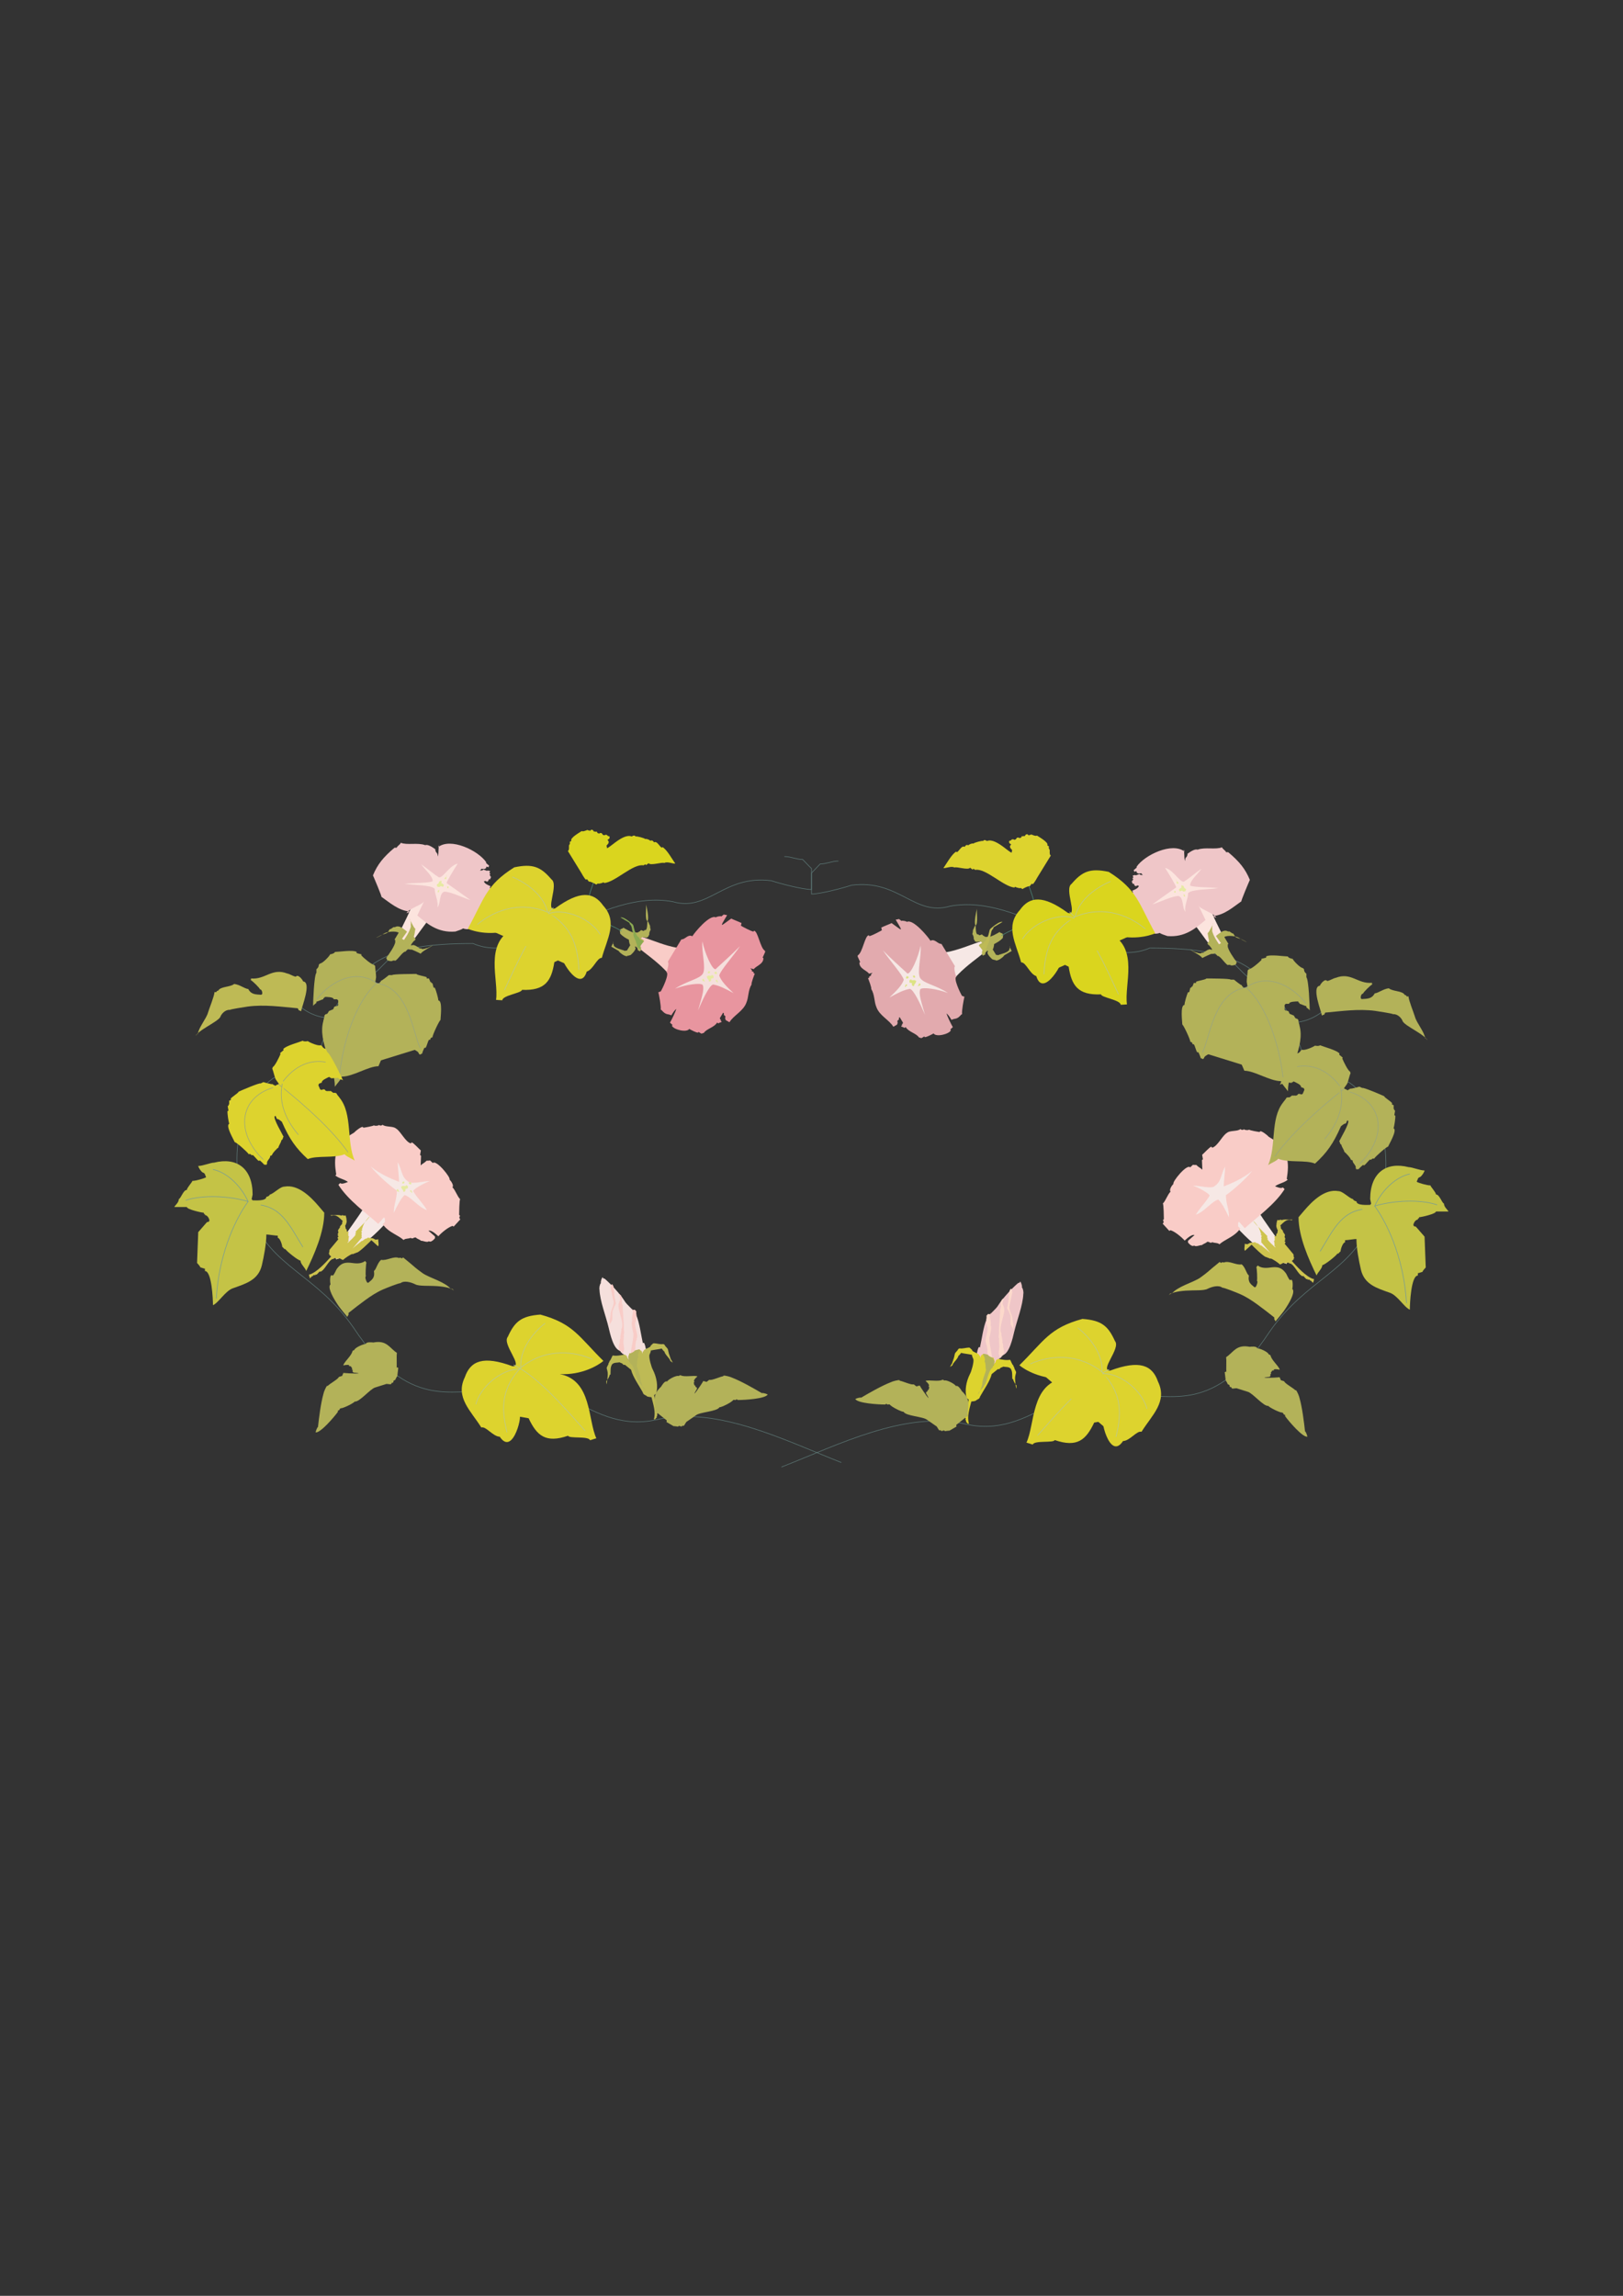 <?xml version="1.0" encoding="utf-8"?>
<!-- Created by UniConvertor 2.0rc4 (https://sk1project.net/) -->
<svg xmlns="http://www.w3.org/2000/svg" height="841.89pt" viewBox="0 0 595.276 841.89" width="595.276pt" version="1.1" xmlns:xlink="http://www.w3.org/1999/xlink" id="dc97eaa1-f60e-11ea-85a1-dcc15c148e23">

<rect x="0" y="0" width="595.276" height="841.89" fill="#333333" stroke="none"/>

<g>
	<path style="stroke-miterlimit:10.433;stroke:#5c7876;stroke-width:0.216;stroke-linecap:round;fill:none;" d="M 287.774,314.097 C 290.006,314.097 292.166,315.177 294.398,315.177 295.478,316.257 296.486,317.409 297.638,318.489 297.638,321.081 297.638,323.601 297.638,326.193 294.398,326.193 286.118,324.033 282.878,322.953 265.382,320.721 259.91,334.473 246.806,330.657 220.526,325.689 193.742,354.777 173.51,345.993 141.254,345.993 131.966,352.545 119.87,375.081 117.71,392.073 109.502,390.993 100.214,395.385 83.222,407.481 84.878,434.769 92.006,445.785 99.638,464.937 116.054,467.169 129.734,486.969 149.966,517.641 166.382,508.857 178.406,510.513 205.19,499.569 215.63,526.929 241.838,520.377 263.726,515.985 287.126,527.865 308.51,536.289" />
	<path style="stroke:#5c7876;stroke-width:0.216;stroke-miterlimit:10.433;fill:none;" d="M 110.294,369.321 C 114.614,372.633 118.934,373.641 123.974,373.353" />
	<path style="fill:#f5dfdc;" d="M 235.79,492.585 C 235.07,489.345 234.566,485.025 233.342,482.217 232.622,480.417 229.886,478.617 228.95,476.889 227.582,474.657 223.766,470.553 221.678,468.825 L 221.39,468.897 221.03,468.393 C 220.742,468.465 220.238,469.977 220.382,470.553 219.95,470.913 219.734,472.353 219.878,472.929 220.022,477.033 222.254,482.721 223.19,486.681 223.766,489.057 224.99,494.961 227.582,495.393 L 227.726,495.897 C 230.318,497.553 233.198,502.449 235.502,504.969 L 235.79,504.897 C 235.934,505.401 236.51,505.545 236.654,506.121 L 236.942,506.265 C 237.23,506.193 237.806,506.337 238.094,506.265 238.022,506.049 238.454,504.537 238.454,504.537 L 238.31,503.961 238.598,503.889 C 238.742,503.313 236.654,498.201 237.446,498.057 237.23,497.265 236.654,491.217 235.79,492.585 L 235.79,492.585 Z" />
	<path style="fill:#f9ccc7;" d="M 224.27,470.985 C 224.27,471.273 224.054,471.561 224.126,471.849 223.838,471.921 224.126,471.993 223.91,472.065 L 225.062,477.393 C 225.278,478.833 223.694,480.921 223.982,482.217 223.766,482.433 223.91,483.513 223.622,483.585 L 223.694,484.017 C 223.478,484.017 223.766,484.233 223.55,484.305 223.622,484.593 223.694,485.097 223.622,485.241 L 223.478,485.313 223.55,485.601 223.406,485.601 223.478,485.889 223.334,485.889 223.334,485.889 C 223.478,485.889 223.55,485.673 223.55,485.601 223.694,485.529 224.126,485.025 224.054,484.881 224.342,484.809 224.27,484.521 224.27,484.377 L 224.486,484.377 224.414,484.089 224.558,484.089 C 224.702,483.585 224.414,480.489 224.918,480.345 224.918,480.201 224.918,479.769 225.206,479.697 225.134,479.409 225.35,479.121 225.422,478.905 L 225.566,478.905 C 225.494,478.761 225.782,478.185 225.926,478.113 225.854,477.753 225.062,474.153 225.35,474.081 225.206,473.505 225.206,471.705 224.774,471.273 L 224.702,471.273 224.63,470.985 C 224.342,471.057 224.558,470.913 224.27,470.985 224.27,470.841 224.27,470.697 224.27,470.985 L 224.27,470.985 Z" />
	<path style="fill:#f9ccc7;" d="M 227.15,474.945 L 227.51,476.241 C 227.51,476.961 226.79,477.825 226.862,478.617 226.718,480.921 229.022,485.241 227.942,487.329 L 227.87,487.329 C 228.086,488.409 227.294,489.705 227.582,490.785 227.294,490.857 227.222,492.297 227.294,492.513 227.006,492.585 226.43,495.969 228.014,495.537 L 228.23,496.473 C 228.446,496.185 228.734,496.113 228.59,495.681 228.878,495.609 228.806,495.249 228.734,495.105 L 228.878,495.105 C 229.022,494.529 228.662,493.017 228.662,492.441 228.59,491.649 228.95,490.281 228.734,489.345 229.094,488.913 228.806,487.977 228.806,487.401 228.878,484.593 228.374,481.353 228.374,478.689 228.302,478.401 227.942,477.537 228.014,477.249 L 228.158,477.177 C 228.23,477.033 227.942,476.385 228.086,476.241 L 228.23,476.241 228.014,475.521 227.942,475.593 227.798,475.017 227.654,475.089 227.582,474.801 227.438,474.873 227.366,474.585 227.15,474.657 227.15,474.945 Z" />
	<path style="fill:#f9ccc7;" d="M 231.902,484.521 C 231.254,484.737 232.19,488.553 232.334,489.057 232.334,492.729 230.606,496.473 231.47,500.073 L 231.686,500.145 C 231.83,500.145 231.974,500.217 232.118,500.217 L 232.766,496.833 232.91,496.761 C 232.694,495.753 233.198,494.313 232.982,493.377 233.198,493.233 233.126,491.361 233.558,491.289 L 233.486,491.001 C 234.35,489.561 232.478,486.537 233.054,484.809 L 233.198,484.809 233.126,484.521 233.27,484.521 C 233.27,484.377 233.054,484.233 233.342,484.161 L 233.27,483.801 233.414,483.801 C 233.414,483.441 233.27,482.793 233.342,482.505 L 233.486,482.505 C 233.054,479.985 233.918,481.641 232.838,480.273 231.542,480.417 231.83,480.273 231.83,479.769 L 231.758,479.841 C 232.766,481.137 231.398,482.577 231.902,484.521 L 231.902,484.521 Z" />
	<path style="fill:#beba55;" d="M 240.614,511.305 C 241.478,508.281 240.83,505.041 239.462,502.305 238.886,501.297 238.022,498.057 238.166,497.049 238.166,496.617 238.814,495.753 238.67,495.249 239.894,494.961 241.55,494.817 242.702,494.529 242.918,494.745 243.422,495.609 243.638,495.537 243.998,496.977 245.654,497.985 245.942,499.209 246.086,499.137 246.59,499.569 246.734,499.713 246.662,499.281 246.086,498.633 245.942,498.201 245.942,497.913 245.582,497.337 245.582,497.049 245.294,496.545 245.15,495.465 245.006,494.961 244.862,494.241 243.926,493.809 243.782,493.161 L 243.278,492.873 C 242.198,493.089 240.83,492.585 239.822,492.585 239.318,492.585 239.03,493.305 238.67,493.377 238.886,494.241 235.862,494.673 236.078,495.465 235.286,495.609 235.862,497.481 235.358,495.465 235.286,495.465 234.566,494.961 234.566,494.817 234.422,494.889 233.774,495.033 233.774,495.177 L 233.27,495.321 C 233.27,495.393 232.91,495.537 232.766,495.537 232.766,495.681 232.406,495.897 232.478,496.041 231.974,496.185 231.254,496.185 230.75,496.329 230.75,496.473 230.678,496.617 230.678,496.905 230.462,496.977 230.318,497.697 230.534,497.913 L 230.678,497.841 230.822,498.561 230.966,498.489 231.254,499.569 C 231.182,499.425 230.822,499.065 230.822,499.065 230.822,498.993 230.39,498.345 230.318,498.201 L 230.246,498.273 229.814,497.121 C 229.67,497.121 229.166,496.833 229.166,496.689 227.942,496.977 225.926,497.337 224.774,497.049 224.414,497.337 223.982,498.993 223.55,499.065 223.622,499.209 223.334,499.785 223.19,499.857 223.334,500.361 222.398,501.297 222.542,501.801 222.686,502.377 222.902,503.169 222.902,503.673 222.974,504.537 222.542,507.993 222.398,507.489 222.398,507.345 222.326,506.481 222.398,506.337 L 222.542,506.337 C 222.758,505.977 223.694,504.609 223.55,504.249 223.694,504.177 223.838,504.033 223.91,504.033 223.982,503.025 223.838,501.369 224.342,500.649 L 224.342,500.505 C 225.062,499.497 226.286,499.785 227.294,499.569 227.366,499.785 228.374,499.857 228.518,500.361 L 228.662,500.505 C 228.806,500.433 229.094,500.505 229.238,500.505 L 231.47,502.305 C 232.118,504.969 234.422,508.137 235.718,510.513 235.79,510.801 236.078,511.521 236.51,511.449 236.582,511.737 237.014,511.737 237.158,511.881 L 237.158,511.953 C 237.662,512.313 238.382,512.241 238.958,512.385 239.606,515.049 240.614,517.857 239.822,520.449 L 239.678,520.449 C 240.686,520.665 240.254,520.089 240.83,519.945 240.758,519.801 240.974,519.009 241.118,519.009 L 240.974,518.505 241.118,518.433 C 241.334,517.713 240.398,516.633 240.83,515.985 L 239.894,511.593 240.182,511.521 240.11,511.377 240.398,511.305 240.47,511.161 C 240.47,511.017 240.542,510.873 240.614,511.305 L 240.614,511.305 Z" />
	<path style="fill:#b3b259;" d="M 234.71,494.961 C 234.638,495.105 234.494,495.537 234.494,495.537 L 234.35,495.609 234.278,495.753 234.278,496.041 C 233.918,496.113 234.206,496.761 233.918,496.833 233.99,497.049 234.206,497.985 233.846,498.057 233.846,498.201 233.774,499.065 233.702,499.137 233.774,499.497 233.63,500.649 233.558,500.793 233.918,502.449 234.926,504.249 234.926,505.977 234.926,506.481 236.15,509.721 236.51,509.649 236.222,508.425 234.422,507.489 234.206,506.409 233.558,505.977 232.982,503.169 232.622,502.305 232.334,501.657 231.974,500.649 231.542,500.217 L 231.398,500.217 C 230.894,499.641 230.606,498.561 230.39,497.697 230.678,497.625 230.39,497.553 230.606,497.481 230.606,497.337 230.678,497.193 230.678,497.049 230.894,496.977 230.606,496.905 230.894,496.833 230.822,496.689 230.966,496.545 230.894,496.401 L 231.326,496.329 C 231.254,496.185 232.838,495.681 232.766,495.249 232.982,495.177 234.134,494.817 234.422,494.889 L 234.494,494.961 234.71,494.961 234.71,494.961 Z" />
	<path style="fill:#fce4de;" d="M 161.342,332.673 C 154.79,338.649 150.326,349.377 145.43,349.233 143.99,342.897 150.83,336.489 152.126,327.921 155.582,330.009 157.886,330.585 161.342,332.673 L 161.342,332.673 Z" />
	<path style="fill:#efc6c8;" d="M 160.694,310.641 C 165.302,307.041 175.382,311.865 178.334,316.185 L 178.262,316.473 C 178.55,316.617 179.054,317.265 179.414,317.409 L 179.126,318.057 178.478,317.769 178.19,318.417 177.758,318.633 C 177.758,318.633 176.966,318.705 176.606,318.561 176.462,318.921 175.886,319.425 175.526,319.353 175.67,318.993 177.038,319.497 177.254,318.849 L 178.622,319.353 C 178.766,319.065 179.414,319.353 179.774,319.425 L 179.486,320.145 179.846,320.289 179.558,320.937 C 180.206,321.225 179.414,321.297 180.134,321.513 L 179.702,322.521 179.342,322.377 179.054,323.097 178.622,323.313 177.974,323.025 177.47,323.241 C 177.902,324.177 178.91,324.537 179.918,324.969 L 179.63,325.617 C 179.99,325.761 180.206,327.057 180.062,327.417 180.782,327.633 182.51,329.145 182.222,329.793 184.166,331.737 179.99,336.345 179.342,338.001 178.982,337.857 178.55,338.073 178.19,337.929 176.03,339.441 172.502,341.529 169.838,340.449 169.19,340.953 167.966,341.241 167.03,341.601 160.55,342.177 156.518,338.649 153.062,335.697 L 155.582,330.441 C 155.006,331.809 149.822,333.177 149.102,334.905 L 150.542,334.257 C 146.294,334.113 142.622,330.729 139.886,328.857 140.174,328.929 137.006,321.441 136.79,321.009 138.446,316.977 140.606,314.313 144.71,310.857 L 145.502,310.857 C 145.79,310.137 146.726,309.777 147.014,309.057 149.318,309.993 153.278,308.913 155.942,309.921 156.95,309.561 158.462,310.569 159.686,311.433 159.542,311.721 159.902,312.657 160.262,312.801 L 160.478,313.305 160.55,314.097 C 161.054,312.729 160.622,311.001 161.126,309.633 L 160.694,310.641 Z" />
	<path style="fill:#fce4de;" d="M 163.79,323.817 C 163.862,323.241 166.454,318.849 167.894,316.689 164.942,317.265 162.422,322.089 160.982,321.729 158.39,320.073 157.094,318.705 154.502,316.977 155.87,318.993 158.822,321.297 158.678,323.169 157.022,323.889 151.766,323.673 148.382,324.105 152.414,324.681 158.174,324.465 159.47,325.977 159.254,327.489 160.982,330.729 160.406,332.817 161.774,331.161 160.91,327.777 162.926,326.985 165.302,326.985 169.406,329.073 172.574,330.081 169.694,327.993 166.742,325.905 163.79,323.817 L 163.79,323.817 Z" />
	<path style="stroke:#5c7876;stroke-width:0.216;stroke-miterlimit:10.433;fill:none;" d="M 144.278,350.241 C 140.39,353.625 137.942,357.225 134.486,358.593" />
	<path style="fill:#b3b259;" d="M 144.998,352.329 C 146.222,351.465 147.374,349.449 148.526,348.945 L 148.67,349.017 149.606,348.009 C 149.678,348.153 150.614,348.153 150.758,348.297 L 150.83,348.153 C 151.19,348.225 153.998,349.521 154.286,349.737 155.006,348.657 157.814,347.433 158.822,346.569 158.174,346.857 156.95,347.793 156.23,347.721 156.014,348.009 155.078,347.937 155.006,348.081 L 154.286,347.721 154.142,347.865 C 153.422,347.577 151.55,345.705 150.686,347.001 L 150.902,346.641 150.758,346.497 C 150.758,346.281 151.622,345.345 151.766,345.057 151.91,345.201 152.27,344.625 152.414,344.481 L 152.342,344.265 C 152.054,344.121 151.982,343.617 151.766,343.473 151.982,343.041 152.27,341.241 152.342,340.593 151.55,340.017 150.686,337.641 150.182,336.921 150.614,337.209 150.83,338.721 150.614,339.153 150.758,339.225 150.686,340.161 150.542,340.305 149.966,342.033 149.03,343.401 148.166,344.697 L 147.446,344.265 149.246,341.745 149.174,341.529 C 148.094,340.737 146.87,339.513 145.502,339.729 145.286,339.801 144.638,340.161 144.35,339.945 144.278,340.089 143.342,340.593 143.27,340.737 L 143.126,340.665 C 142.766,340.809 142.478,341.601 142.262,341.889 141.686,342.465 140.462,342.537 139.814,342.897 136.502,344.553 138.59,343.833 140.75,342.393 141.902,341.601 145.214,341.313 146.222,342.033 L 144.71,344.553 C 144.854,344.625 144.926,344.841 145.07,344.913 L 144.854,345.201 144.998,345.273 C 144.926,346.785 142.622,349.953 141.686,351.249 L 141.974,352.041 C 142.478,352.401 143.846,352.689 144.206,352.185 144.35,352.257 144.638,352.329 144.782,352.185 L 145.142,352.473 144.998,352.329 Z" />
	<path style="fill:#e6eaa2;" d="M 161.846,323.961 L 161.99,323.025 161.486,323.025 161.486,323.169 161.198,323.097 161.126,323.457 160.982,323.385 160.91,323.889 C 160.766,323.889 160.622,324.033 160.55,324.177 160.262,324.177 160.55,324.321 160.262,324.321 L 160.19,324.753 160.334,324.753 160.334,325.113 C 160.766,325.185 161.198,325.545 161.63,324.897 161.918,324.969 162.206,325.185 162.566,325.185 162.566,325.041 162.782,324.753 162.782,324.393 162.638,324.393 162.35,324.177 162.35,324.033 162.206,324.033 161.774,323.817 161.846,323.961 L 161.846,323.961 Z" />
	<path style="fill:#e6eaa2;" d="M 164.51,325.617 C 164.582,325.473 164.51,325.257 164.51,325.113 164.294,325.041 164.222,325.113 164.006,325.113 164.006,325.329 164.006,325.473 164.078,325.689 164.222,325.617 164.654,325.689 164.51,325.617 L 164.51,325.617 Z" />
	<path style="fill:#e6eaa2;" d="M 162.998,322.305 C 163.07,321.729 164.222,321.369 163.79,320.793 L 163.646,322.377 162.998,322.305 Z" />
	<path style="fill:#e6eaa2;" d="M 160.982,327.129 L 161.126,326.337 160.766,326.481 160.622,326.625 160.55,327.273 160.982,327.129 Z" />
	<path style="fill:#f9ccc7;" d="M 246.086,358.233 C 240.614,351.033 230.246,346.209 230.894,343.329 234.134,341.529 242.774,347.577 251.342,347.865 249.614,351.393 247.886,354.849 246.086,358.233 L 246.086,358.233 Z" />
	<path style="fill:#e8959f;" d="M 276.83,357.081 C 276.686,357.369 275.39,360.753 275.678,360.969 274.31,363.201 274.67,365.577 273.734,367.737 272.582,370.833 269.054,372.345 267.542,374.865 L 266.174,374.073 266.03,373.641 265.958,373.209 C 266.318,372.705 265.742,372.345 265.454,372.201 265.598,371.913 265.526,371.481 265.238,371.337 L 264.014,373.353 264.158,373.785 264.446,373.929 264.23,374.217 264.518,374.361 264.662,374.793 C 264.23,374.937 263.726,375.009 263.582,375.297 L 263.006,375.009 C 261.998,376.737 259.046,377.313 258.182,378.753 L 257.75,378.897 257.246,379.041 256.166,378.393 256.022,378.681 C 255.302,378.681 253.574,377.745 252.782,377.313 251.918,378.753 247.094,377.601 246.446,376.161 L 246.662,375.873 C 246.662,375.873 245.942,375.153 245.726,375.009 246.374,373.929 247.814,370.977 248.03,369.969 247.454,370.401 246.734,371.481 246.23,372.345 244.862,371.625 244.358,372.417 242.63,370.401 L 242.342,370.257 C 242.486,368.817 241.766,365.145 241.478,363.849 L 242.342,363.561 C 243.062,362.409 245.582,357.081 244.43,356.505 244.79,355.929 245.51,352.977 244.934,352.689 L 249.902,344.481 C 251.342,344.553 252.278,342.465 253.934,343.329 254.798,341.889 260.342,335.193 262.574,336.417 262.718,336.129 264.374,335.841 264.662,336.057 264.806,335.769 265.238,335.625 265.454,335.337 265.67,335.481 266.462,335.481 266.678,335.625 263.654,340.665 264.302,339.585 268.19,336.849 269.054,337.281 270.854,337.929 272.006,338.505 271.79,338.793 271.934,339.225 271.718,339.441 272.006,339.657 275.894,341.745 276.398,341.601 L 276.542,341.313 C 277.982,341.313 278.846,347.793 280.574,348.657 L 280.646,349.089 279.71,351.177 279.998,351.321 C 280.07,353.625 277.118,354.273 276.47,355.425 276.182,355.281 275.462,355.209 275.174,355.065 L 275.822,355.785 275.678,356.073 276.47,356.505 276.326,356.793 276.83,357.081 Z" />
	<path style="fill:#f5dfdc;" d="M 261.566,361.041 C 263.798,361.401 266.174,362.625 269.054,364.209 266.606,361.905 264.446,359.745 263.798,357.729 264.158,355.929 269.054,350.529 271.43,346.929 268.55,349.881 265.454,352.617 262.43,355.425 261.062,355.497 258.47,349.305 257.606,345.201 257.318,349.377 258.974,354.777 257.822,357.009 256.526,359.097 252.062,359.601 247.598,362.553 251.846,360.969 256.67,360.393 257.678,361.113 258.614,362.625 256.958,367.017 256.022,370.545 257.678,366.585 260.198,361.257 261.566,361.041 L 261.566,361.041 Z" />
	<path style="fill:#b3b259;" d="M 227.438,342.321 C 228.374,343.401 229.454,343.977 230.678,344.625 230.606,344.769 230.894,346.425 231.182,346.569 L 229.886,348.657 229.598,348.513 229.31,348.729 C 228.446,348.297 225.494,347.793 225.062,346.641 L 225.134,346.497 C 224.918,346.209 224.702,345.705 224.774,345.345 224.99,345.489 224.63,345.489 224.918,345.633 224.702,346.065 224.486,346.713 224.198,347.145 L 226.934,348.729 C 227.006,349.161 229.742,351.393 230.318,350.385 230.606,350.529 230.894,350.385 230.966,350.241 L 231.11,350.313 C 231.686,350.025 233.198,348.369 233.126,347.649 L 232.982,347.577 232.982,347.001 C 233.486,347.289 233.99,347.721 233.918,348.441 L 234.782,348.873 235.214,348.153 C 234.926,348.009 235.286,348.009 234.998,347.865 L 235.142,347.577 235.142,347.361 C 234.278,346.929 236.078,345.489 236.222,345.201 L 236.222,344.985 235.934,344.841 236.006,344.697 235.142,344.265 235.142,344.049 C 235.214,343.905 235.43,343.833 235.502,343.689 L 235.718,343.617 C 235.862,343.689 236.51,343.833 236.582,343.689 L 236.87,343.833 237.086,343.833 237.158,343.689 237.302,343.761 237.59,343.689 238.166,342.681 C 238.022,342.249 238.31,341.457 238.67,340.881 238.526,340.809 238.382,339.657 238.454,339.513 238.31,339.441 238.238,339.225 238.31,339.081 L 238.022,338.865 C 238.238,338.649 237.59,337.929 237.518,337.713 238.094,336.705 237.23,332.673 236.942,331.593 237.158,332.457 236.438,337.281 237.446,337.785 237.374,338.217 237.518,341.601 236.438,341.025 L 236.222,341.313 236.006,341.385 C 235.862,341.313 235.502,341.241 235.214,341.097 L 234.998,341.169 C 234.926,341.313 234.566,341.673 234.422,341.601 234.206,341.889 233.846,341.889 233.774,342.033 L 233.486,341.889 C 233.342,342.105 232.91,341.889 232.766,341.817 L 232.694,341.961 C 231.902,342.105 229.31,340.593 228.59,340.161 L 228.446,340.449 C 228.302,340.377 227.726,340.809 227.582,340.737 227.51,340.881 227.366,341.385 227.294,341.529 227.51,341.673 227.438,342.177 227.438,342.321 L 227.438,342.321 Z" />
	<path style="fill:#8baa52;" d="M 234.926,348.153 C 234.566,347.937 234.062,347.505 233.63,347.289 233.918,346.857 233.342,345.705 233.198,345.417 L 233.27,345.273 C 232.982,344.769 231.974,342.825 232.406,342.177 231.686,341.817 231.974,339.513 231.11,339.081 231.11,339.081 230.894,338.577 230.822,338.361 L 227.582,336.417 C 228.446,336.129 230.246,337.497 230.894,338.001 231.326,338.433 232.19,338.865 232.334,339.513 232.478,340.161 232.91,342.249 233.414,342.537 233.342,343.041 234.35,343.761 234.566,344.049 L 234.422,344.193 C 234.638,344.481 235.646,344.985 236.006,345.201 235.79,345.633 235.142,346.425 234.782,347.001 234.926,347.073 234.854,347.217 234.782,347.361 L 234.782,347.577 235.07,347.721 235.142,347.937 C 235.07,348.081 234.854,348.297 234.926,348.153 L 234.926,348.153 Z" />
	<path style="stroke:#4d8b7b;stroke-width:0.216;stroke-miterlimit:10.433;fill:none;" d="M 227.942,341.457 C 224.702,339.369 221.534,338.433 218.438,337.497" />
	<path style="fill:#e6eaa2;" d="M 260.774,358.881 L 260.846,359.529 260.702,359.673 260.63,359.817 260.198,359.961 259.982,359.817 259.91,359.241 259.766,359.241 C 259.622,359.097 259.19,358.305 259.19,358.017 L 259.622,357.945 259.622,357.801 C 259.766,357.657 260.702,357.945 260.99,357.729 L 260.918,357.585 261.35,357.513 261.422,357.801 261.71,357.729 C 261.782,358.017 261.638,358.521 261.71,358.665 261.494,358.665 260.774,358.881 260.774,358.881 L 260.774,358.881 Z" />
	<path style="fill:#e6eaa2;" d="M 262.862,359.241 C 263.078,359.673 263.294,359.817 263.294,360.249 L 263.006,360.321 263.006,360.033 262.79,359.889 262.646,359.889 262.502,359.745 262.502,359.529 262.862,359.241 Z" />
	<path style="fill:#e6eaa2;" d="M 262.718,356.217 C 262.79,356.577 263.006,356.793 263.006,357.081 L 262.43,357.225 262.286,357.081 262.07,356.937 261.998,356.505 C 262.358,356.505 262.646,356.289 262.718,356.217 L 262.718,356.217 Z" />
	<path style="fill:#e6eaa2;" d="M 258.182,359.313 C 258.254,359.529 258.542,359.745 258.614,359.889 L 258.254,359.961 258.254,359.817 257.966,359.817 257.822,359.745 257.678,359.601 257.606,359.169 257.75,359.025 258.182,358.953 258.182,359.313 Z" />
	<path style="fill:#e6eaa2;" d="M 259.838,356.145 C 259.982,356.145 260.342,356.217 260.486,356.217 260.486,356.361 260.27,356.721 260.27,356.865 L 259.838,356.937 259.622,356.793 C 259.622,356.505 259.766,356.361 259.838,356.145 L 259.838,356.145 Z" />
	<path style="fill:#f6e8e5;" d="M 143.702,445.929 C 137.366,453.705 129.302,459.897 123.326,461.841 121.166,457.521 131.606,447.873 135.926,438.369 138.518,440.889 141.11,443.409 143.702,445.929 L 143.702,445.929 Z" />
	<path style="fill:#f9ccc7;" d="M 140.966,449.673 C 143.054,452.121 146.006,452.913 148.022,454.713 148.598,454.065 150.254,454.281 150.542,453.921 150.902,454.209 151.55,454.209 151.838,453.849 L 152.486,453.777 C 153.134,454.425 153.782,454.425 154.43,455.001 155.078,454.929 156.734,455.793 157.31,455.145 158.03,455.793 159.254,454.425 159.542,454.065 L 159.542,453.417 157.166,451.329 C 158.102,450.969 159.758,452.409 160.766,453.345 161.99,451.977 164.438,449.961 166.022,449.529 L 166.382,449.817 168.83,447.153 C 168.11,446.505 168.758,445.857 168.758,445.857 L 168.398,445.497 C 168.398,444.921 168.47,440.097 168.758,439.737 167.75,438.801 166.958,436.281 165.95,435.417 166.526,434.697 165.518,433.185 164.87,432.537 165.446,431.889 159.974,425.121 158.75,426.489 L 157.742,425.553 157.094,425.625 156.446,425.625 C 155.87,426.345 154.934,426.705 154.286,427.353 L 154.43,423.825 154.07,423.537 154.358,421.881 C 153.638,421.305 151.55,418.929 150.974,418.929 L 150.686,419.289 C 148.67,418.785 146.87,414.681 145.214,413.817 144.206,412.881 141.326,413.385 140.318,412.449 140.03,412.809 139.382,412.881 139.022,412.521 138.734,412.881 137.438,412.953 137.15,412.665 136.862,412.953 133.982,413.457 133.334,413.529 L 132.974,413.241 C 132.326,413.241 130.526,414.609 129.878,415.329 122.39,419.577 122.39,424.977 123.326,430.737 L 122.966,431.025 C 124.334,432.249 126.638,432.465 127.934,433.689 129.158,432.321 125.774,434.769 124.766,433.833 L 124.118,434.481 C 127.646,440.097 134.342,444.849 138.734,448.809 L 140.822,446.433 C 141.542,447.009 140.894,447.729 141.254,448.017 L 140.318,449.025 140.966,449.673 Z" />
	<path style="fill:#f6e8e5;" d="M 151.55,436.785 C 151.766,435.849 155.726,433.833 157.598,433.113 155.15,433.113 150.614,434.481 149.606,433.185 147.23,431.745 147.302,428.505 145.862,426.201 145.862,428.145 146.366,431.457 146.366,433.401 143.414,432.249 139.454,430.593 135.926,427.713 138.23,430.593 142.262,434.265 145.574,436.641 145.502,440.025 144.494,441.321 144.422,444.777 145.646,442.257 147.014,439.449 148.382,438.225 150.83,438.945 153.494,442.761 156.59,443.769 155.366,441.537 152.702,438.945 151.55,436.785 L 151.55,436.785 Z" />
	<path style="fill:#cec34e;" d="M 124.478,461.409 C 124.838,461.625 125.27,461.769 125.558,461.985 L 125.918,461.985 C 126.494,461.337 128.51,460.041 129.23,459.825 L 129.374,459.969 C 129.518,459.753 130.598,459.537 130.742,459.321 131.246,459.753 135.782,455.289 136.214,454.785 L 138.662,457.017 C 139.166,456.513 138.518,454.713 138.806,454.353 138.518,454.713 137.942,454.425 137.726,454.641 137.438,454.353 137.15,454.353 136.862,454.137 136.862,454.137 135.926,453.921 135.782,454.065 135.494,453.777 134.99,453.993 134.846,453.849 L 134.558,454.209 C 134.27,453.921 133.046,454.929 132.83,455.145 L 132.758,455.001 C 131.966,455.577 129.662,457.449 129.23,457.953 L 132.758,453.777 C 132.542,453.633 132.542,453.345 132.686,453.129 132.686,452.841 132.398,452.553 132.686,452.265 L 132.686,451.905 132.542,451.761 132.542,451.473 132.902,451.113 132.686,450.969 C 132.83,450.537 133.334,448.809 133.766,448.305 134.99,446.361 136.934,444.777 134.198,447.801 L 130.382,451.689 C 130.742,451.977 130.454,452.337 130.238,452.481 L 130.454,452.625 C 130.238,453.417 128.294,455.001 127.718,455.649 L 127.358,455.721 127.862,455.217 C 127.718,455.073 127.862,453.633 128.006,453.489 127.79,453.345 127.862,453.057 127.646,452.913 127.862,452.769 127.862,452.409 127.646,452.265 127.79,452.121 127.79,451.833 128.006,451.689 L 127.358,451.689 C 127.214,451.545 127.07,451.113 127.214,450.969 L 126.782,450.537 C 126.782,450.537 126.71,449.601 126.566,449.529 126.926,449.169 127.358,447.729 127.07,447.441 127.214,447.297 126.854,445.785 126.71,445.641 126.278,446.145 125.63,445.281 125.198,445.785 123.974,445.281 122.462,445.785 121.238,445.569 L 121.526,445.857 C 123.542,445.209 124.406,446.649 125.702,447.729 125.486,447.945 125.486,448.809 125.486,448.809 L 124.622,449.817 124.766,449.961 123.974,451.113 C 124.118,451.257 123.83,451.617 124.19,451.905 123.974,452.049 124.046,452.337 123.83,452.553 123.974,452.697 124.046,452.985 123.83,453.129 L 124.19,453.417 123.83,453.777 123.83,454.065 123.974,454.209 124.046,454.497 120.806,458.385 C 120.95,458.529 120.662,459.177 120.806,459.321 L 120.518,459.609 120.878,459.897 120.662,460.041 121.454,460.761 C 119.51,462.921 116.27,466.521 113.534,467.385 L 113.39,467.241 C 113.246,467.457 113.534,468.609 113.75,468.753 L 114.47,467.961 114.614,468.033 115.118,467.529 C 115.406,467.817 115.262,467.385 115.55,467.673 L 115.838,467.313 115.982,467.457 C 116.27,467.457 117.062,466.305 117.35,466.233 L 117.494,466.377 C 119.222,465.729 120.374,462.273 122.102,461.625 L 122.246,461.769 122.534,461.409 122.822,461.409 123.11,461.337 123.47,461.625 124.334,461.553 124.478,461.409 Z" />
	<path style="fill:#b3b259;" d="M 137.942,358.377 C 137.942,357.153 137.582,355.065 137.582,354.201 L 137.15,353.769 C 136.286,353.769 133.334,351.249 132.542,350.385 L 132.542,349.953 130.814,349.521 130.814,349.089 C 129.518,348.225 124.046,349.089 122.822,349.089 122.822,349.521 121.526,349.953 121.094,349.953 120.734,350.817 118.214,353.337 117.35,353.337 L 116.918,353.769 C 116.918,354.633 116.486,355.065 116.054,355.425 L 116.054,356.721 C 115.19,357.585 114.83,367.305 114.83,368.961 114.83,368.601 115.622,368.169 116.054,367.737 L 116.054,367.305 C 116.486,367.305 118.214,366.441 118.574,366.441 118.574,365.577 119.006,366.441 119.006,365.577 119.87,365.577 122.39,365.577 122.39,366.441 L 123.614,366.441 124.046,366.873 124.046,368.601 123.614,368.961 C 123.254,368.961 122.39,368.961 122.39,369.825 L 121.958,370.257 C 121.526,370.257 121.094,370.689 120.734,370.689 120.302,371.121 120.302,371.913 119.438,371.913 L 119.006,372.345 C 119.006,373.209 118.574,374.073 118.574,374.505 116.486,382.065 122.822,390.561 122.822,398.553 123.254,397.761 125.342,395.601 125.342,394.809 129.518,394.809 135.062,390.993 138.806,390.993 141.326,385.449 142.19,381.273 142.19,374.073 142.19,374.073 143.054,372.345 143.486,372.345 L 143.486,371.121 143.846,371.121 C 144.71,371.913 143.846,378.321 143.846,379.545 144.278,379.545 144.278,380.409 145.142,380.409 145.142,380.841 147.23,382.065 147.23,382.497 147.662,382.497 150.614,383.793 150.614,384.225 L 151.478,384.225 C 151.478,385.017 153.566,385.449 153.566,386.313 L 153.998,386.745 154.862,386.313 C 154.862,385.881 155.654,384.225 155.654,384.225 L 156.086,384.225 C 156.518,383.793 156.95,381.633 157.382,381.273 L 157.814,381.273 C 157.814,381.273 157.814,380.409 158.606,380.409 158.606,379.545 161.198,374.073 161.558,374.073 161.558,373.209 162.422,366.873 160.766,366.873 160.766,366.009 159.902,363.057 159.47,362.193 L 159.038,362.193 158.606,360.537 C 157.814,360.537 158.606,360.105 157.814,360.105 157.814,359.673 157.382,359.241 157.382,358.809 L 156.518,358.809 156.518,358.377 C 156.086,358.017 152.774,357.585 152.774,357.153 151.91,357.153 143.846,357.153 143.846,357.585 L 142.622,357.585 C 142.622,357.585 140.102,359.673 139.67,359.673 139.67,360.537 139.238,359.673 139.238,360.537 L 137.582,360.537 137.942,358.377 Z" />
	<path style="stroke:#98a381;stroke-width:0.216;stroke-miterlimit:10.433;fill:#b3b259;" d="M 124.622,393.513 C 125.99,381.345 130.742,367.017 138.158,360.537 150.11,362.265 151.406,378.969 154.142,384.369" />
	<path style="stroke:#98a381;stroke-width:0.216;stroke-miterlimit:10.433;fill:#b3b259;" d="M 138.158,360.537 C 130.742,355.137 121.598,359.529 116.198,366.369" />
	<path style="fill:#beba55;" d="M 110.438,370.833 C 110.654,369.249 114.398,360.177 111.158,359.889 111.158,359.529 109.358,357.009 108.494,358.161 107.486,358.017 106.118,357.081 105.398,357.009 99.71,354.777 97.334,359.313 92.078,358.809 L 92.006,359.457 C 92.366,359.457 95.39,362.409 95.318,362.769 96.038,362.841 96.254,363.849 96.182,364.497 L 95.822,364.785 C 93.878,364.641 92.15,364.785 91.07,362.697 89.702,362.553 87.902,361.041 85.886,360.825 84.446,362.049 80.846,361.689 80.054,363.273 79.694,363.273 79.334,363.561 79.334,363.849 L 78.686,363.777 C 78.542,365.433 76.814,369.609 76.31,371.265 75.734,373.497 72.782,376.881 72.566,379.185 71.918,379.113 71.846,379.761 71.774,380.121 71.99,378.105 79.622,374.865 80.774,372.993 81.206,371.697 82.718,370.185 84.302,370.329 84.734,370.041 89.558,369.321 90.926,369.105 96.974,368.313 103.022,369.177 109.286,369.753 109.214,370.401 109.574,369.753 109.502,370.473 109.862,370.473 110.438,370.833 110.438,370.833 L 110.438,370.833 Z" />
	<path style="fill:#ddd32e;" d="M 101.078,395.745 C 100.646,394.665 100.214,392.649 99.854,391.857 L 100.07,391.281 C 100.79,390.993 102.446,387.609 102.878,386.529 L 102.734,386.169 104.03,385.089 103.886,384.729 C 104.678,383.505 109.934,382.137 111.086,381.633 111.23,381.993 112.526,381.921 112.886,381.777 113.606,382.353 116.774,383.649 117.566,383.289 L 118.07,383.505 C 118.43,384.297 118.934,384.513 119.51,384.657 L 120.014,385.809 C 121.094,386.241 125.198,394.737 125.846,396.249 125.702,395.889 124.766,395.817 124.262,395.601 L 124.046,395.241 C 123.686,395.385 121.886,395.313 121.454,395.457 121.166,394.737 121.094,395.601 120.806,394.881 120.014,395.241 117.782,396.177 118.07,396.969 L 116.99,397.401 116.774,397.977 117.422,399.489 117.926,399.705 C 118.358,399.489 119.078,399.201 119.366,399.921 L 119.942,400.137 C 120.302,399.993 120.878,400.209 121.238,400.065 121.814,400.281 122.102,401.001 122.822,400.713 L 123.398,400.929 C 123.686,401.649 124.406,402.225 124.622,402.657 129.374,408.633 126.998,418.569 130.094,425.625 129.446,425.049 126.71,423.969 126.422,423.249 122.678,424.833 116.27,423.609 112.886,425.049 108.566,421.089 106.19,417.777 103.382,411.369 103.382,411.369 102.014,410.145 101.582,410.361 L 101.078,409.209 100.718,409.353 C 100.286,410.433 103.526,415.761 104.03,416.913 103.598,417.057 103.958,417.849 103.166,418.137 103.382,418.497 102.014,420.441 102.158,420.801 101.726,420.945 99.638,423.177 99.782,423.609 L 99.062,423.897 C 99.35,424.617 97.622,425.841 97.982,426.561 L 97.766,427.137 96.83,427.065 C 96.686,426.705 95.318,425.553 95.318,425.553 L 94.886,425.697 C 94.382,425.481 93.158,423.753 92.654,423.537 L 92.294,423.681 C 92.294,423.681 91.934,422.961 91.214,423.249 90.854,422.529 86.462,418.641 86.102,418.857 85.814,418.065 82.574,412.737 84.086,412.089 83.798,411.369 83.366,408.345 83.438,407.481 L 83.798,407.265 83.51,405.609 C 84.302,405.321 83.366,405.249 84.086,404.961 83.942,404.529 84.158,404.025 84.014,403.665 L 84.734,403.305 84.59,402.945 C 84.806,402.369 87.614,400.713 87.47,400.353 88.19,399.993 95.39,396.897 95.534,397.329 L 96.614,396.825 C 96.614,396.825 99.71,397.761 100.07,397.545 100.43,398.337 100.502,397.401 100.79,398.193 L 102.302,397.473 101.078,395.745 Z" />
	<path style="stroke:#98a381;stroke-width:0.216;stroke-miterlimit:10.433;fill:#ddd32e;" d="M 102.158,397.617 C 112.526,405.825 122.03,414.609 127.646,422.529" />
	<path style="stroke:#98a381;stroke-width:0.216;stroke-miterlimit:10.433;fill:#ddd32e;" d="M 100.142,398.841 C 87.686,402.585 86.318,415.401 96.542,425.193" />
	<path style="stroke:#98a381;stroke-width:0.216;stroke-miterlimit:10.433;fill:#ddd32e;" d="M 103.814,396.537 C 109.574,389.049 115.91,388.833 119.438,389.481" />
	<path style="stroke:#98a381;stroke-width:0.216;stroke-miterlimit:10.433;fill:#ddd32e;" d="M 103.526,397.401 C 102.086,404.889 105.182,411.081 109.43,416.121" />
	<path style="fill:#c4c346;" d="M 92.654,438.081 C 92.654,428.433 86.822,424.257 78.542,426.345 77.246,426.345 74.366,427.569 72.71,427.569 72.71,428.001 73.934,430.089 74.726,430.089 L 75.158,430.521 C 75.158,430.953 75.59,431.385 75.59,431.745 74.726,432.177 71.846,433.041 70.55,433.041 70.55,433.473 68.534,435.561 68.534,436.353 67.238,436.353 66.446,439.305 65.582,439.737 65.582,440.961 64.358,441.825 63.926,442.617 L 68.534,442.617 C 68.534,443.481 73.934,444.705 74.726,444.705 74.726,445.569 75.158,444.705 75.158,445.569 76.022,445.569 76.814,446.865 76.814,447.657 L 76.454,448.089 76.022,448.089 75.59,448.521 72.71,451.833 72.278,463.137 C 72.278,463.137 73.502,464.433 73.502,464.793 73.934,464.793 74.726,465.225 75.158,465.225 L 75.158,466.089 C 77.678,466.089 78.11,476.529 78.11,478.617 80.198,477.753 82.718,473.217 85.598,472.353 90.206,470.697 94.742,469.401 96.038,464.001 96.83,460.617 97.694,456.009 97.694,452.697 98.558,452.697 101.006,453.129 101.87,453.129 L 101.87,453.921 C 102.662,453.921 103.526,456.441 103.526,457.305 103.958,457.305 103.958,458.097 104.75,458.097 104.75,458.529 109.358,462.273 110.222,462.273 110.222,463.569 111.878,464.793 112.31,466.089 115.19,460.185 118.934,451.833 118.934,444.705 L 116.846,442.257 C 113.966,438.873 109.358,434.265 104.39,435.129 102.662,435.129 100.574,437.649 98.918,438.081 98.918,438.441 98.126,438.873 97.694,438.873 97.694,440.529 93.518,440.169 92.654,440.169 L 92.294,439.737 92.654,438.081 Z" />
	<path style="stroke:#769a97;stroke-width:0.216;stroke-miterlimit:10.433;fill:#c4c346;" d="M 90.998,440.601 C 85.598,448.089 80.198,461.049 79.334,476.169" />
	<path style="stroke:#769a97;stroke-width:0.216;stroke-miterlimit:10.433;fill:#c4c346;" d="M 95.606,441.897 C 103.598,443.121 106.478,449.817 111.086,457.305" />
	<path style="stroke:#769a97;stroke-width:0.216;stroke-miterlimit:10.433;fill:#c4c346;" d="M 68.102,440.169 C 74.366,438.081 83.942,438.513 90.998,440.601 88.118,434.265 82.718,429.729 78.11,428.865" />
	<path style="fill:#b3b259;" d="M 127.358,482.937 C 126.998,482.289 125.054,480.345 123.47,477.825 121.598,474.945 120.158,471.849 121.238,470.985 121.022,470.553 120.806,466.737 122.03,467.817 122.678,467.313 123.254,465.657 123.542,465.297 125.126,463.065 126.71,462.921 128.51,463.065 130.31,463.281 132.254,463.641 133.91,462.417 134.126,462.633 134.27,462.849 134.414,463.065 134.198,463.209 133.982,467.673 134.198,467.961 133.766,468.321 134.198,469.545 134.63,470.265 134.774,470.337 134.918,470.409 135.062,470.409 136.286,469.329 137.582,468.753 137.15,466.089 138.086,465.369 138.446,462.993 139.814,461.985 141.83,462.417 144.422,460.473 146.366,461.337 146.582,461.121 147.086,461.193 147.374,461.481 147.518,461.337 147.734,461.193 147.878,461.121 148.598,461.769 149.966,462.777 151.262,463.929 152.558,465.081 154.07,466.233 155.006,466.881 156.23,467.745 158.462,468.609 160.55,469.545 162.638,470.481 164.51,471.561 165.374,472.713 165.878,472.353 166.31,473.001 166.526,473.361 165.878,472.425 163.358,471.849 160.334,471.633 157.166,471.417 153.71,471.705 152.342,470.985 150.758,470.193 148.238,469.473 146.87,470.553 146.294,470.481 141.614,472.353 140.462,472.857 138.158,473.865 136.07,475.233 133.982,476.745 131.894,478.257 129.878,479.841 127.79,481.497 128.078,482.001 127.574,481.641 127.862,482.145 127.646,482.289 127.358,482.937 127.358,482.937 L 127.358,482.937 Z" />
	<path style="fill:#b3b259;" d="M 145.43,501.873 C 145.646,500.001 145.358,497.841 145.574,496.113 142.766,494.241 141.902,491.361 136.934,492.297 136.358,492.225 134.27,492.009 134.126,492.873 133.262,492.801 130.022,494.241 129.95,495.105 129.374,495.033 129.878,495.393 129.302,495.321 129.086,497.121 126.062,499.497 125.918,500.721 125.918,500.721 127.502,500.289 128.078,500.649 L 128.006,500.937 128.654,501.009 128.87,501.369 129.158,501.729 129.086,502.305 129.374,502.305 129.302,502.953 129.59,503.313 C 134.918,503.889 127.718,503.673 125.918,503.457 125.918,503.745 125.486,504.321 125.486,504.609 125.198,504.537 124.838,504.825 124.55,504.825 L 124.19,505.041 C 124.118,505.689 120.59,507.633 120.23,508.209 L 119.942,508.209 C 119.582,508.497 118.718,510.513 118.646,511.089 117.638,514.617 116.99,520.017 116.63,523.257 116.27,523.545 115.838,524.697 115.766,525.273 117.566,525.489 122.462,519.729 123.902,517.785 L 123.974,517.209 C 123.974,517.209 124.55,517.281 124.622,516.633 L 124.982,516.417 C 125.846,516.489 129.734,514.545 130.094,513.969 131.894,514.185 135.854,509.217 137.654,508.785 L 141.758,507.489 143.27,507.633 143.63,507.345 143.63,507.057 143.918,507.129 144.278,506.841 144.35,506.265 C 144.926,506.337 144.35,505.977 144.998,506.049 144.998,505.689 145.718,504.609 145.718,504.609 L 146.078,501.585 C 145.502,501.513 145.574,500.937 145.43,501.873 L 145.43,501.873 Z" />
	<path style="fill:#ddd32e;" d="M 170.486,505.041 C 166.886,512.457 172.718,517.353 176.534,523.473 178.19,522.897 180.782,526.785 183.302,526.857 188.414,534.561 192.086,516.777 190.214,519.441 L 193.886,520.089 C 196.91,526.497 200.15,529.305 208.358,526.497 208.718,527.649 215.846,526.497 216.422,528.153 217.574,527.793 218.15,527.577 218.726,527.433 215.558,520.665 217.142,506.193 205.334,503.889 213.326,504.321 219.374,500.721 221.318,499.065 212.318,490.209 210.374,485.385 198.206,482.073 191.15,482.577 188.774,484.665 186.254,490.209 184.022,492.873 192.158,501.153 187.982,501.009 177.254,497.049 172.574,498.993 170.486,505.041 L 170.486,505.041 Z" />
	<path style="stroke:#b9c69a;stroke-width:0.216;stroke-miterlimit:10.433;fill:none;" d="M 188.414,500.505 C 197.918,505.185 208.502,517.929 214.622,524.697" />
	<path style="stroke:#b9c69a;stroke-width:0.216;stroke-miterlimit:10.433;fill:none;" d="M 217.358,498.489 C 211.454,495.825 200.654,493.809 191.006,501.513 184.382,508.785 183.518,515.409 185.966,525.273" />
	<path style="stroke:#b9c69a;stroke-width:0.216;stroke-miterlimit:10.433;fill:none;" d="M 191.006,501.513 C 190.574,494.673 195.686,488.553 199.934,485.241" />
	<path style="stroke:#b9c69a;stroke-width:0.216;stroke-miterlimit:10.433;fill:none;" d="M 190.862,502.161 C 185.606,501.441 176.606,507.345 174.518,514.977" />
	<path style="fill:#b3b259;" d="M 244.934,521.097 C 243.422,520.161 241.91,518.577 240.326,517.641 240.542,514.329 238.742,511.953 242.486,508.497 242.774,507.993 243.854,506.193 244.646,506.625 245.078,505.833 248.174,504.177 248.966,504.609 249.254,504.105 249.182,504.753 249.47,504.249 251.054,505.185 254.726,504.177 255.806,504.753 255.806,504.753 254.51,505.761 254.51,506.481 L 254.726,506.625 254.438,507.129 254.582,507.561 254.654,507.921 255.158,508.281 255.014,508.497 255.518,508.785 255.662,509.217 C 252.926,513.897 257.102,507.993 257.966,506.409 258.254,506.553 258.902,506.625 259.19,506.769 259.334,506.481 259.766,506.409 259.91,506.121 L 260.342,505.977 C 260.846,506.337 264.59,504.681 265.238,504.681 L 265.382,504.465 C 265.814,504.321 267.974,504.897 268.478,505.185 271.862,506.481 276.614,509.217 279.422,510.873 279.854,510.729 281.078,511.089 281.582,511.377 280.646,512.961 273.086,513.393 270.638,513.393 L 270.134,513.105 C 270.134,513.105 269.846,513.609 269.342,513.321 L 268.91,513.393 C 268.478,514.185 264.59,516.129 263.87,516.057 263.006,517.641 256.67,517.785 255.23,519.009 L 251.702,521.457 250.91,522.753 250.55,522.897 250.262,522.753 250.118,523.041 249.686,523.113 249.182,522.825 C 248.894,523.329 248.894,522.681 248.606,523.185 248.39,523.041 247.022,522.969 247.022,522.969 L 244.43,521.457 C 244.718,520.881 244.214,520.593 244.934,521.097 L 244.934,521.097 Z" />
	<path style="stroke:#4d8b7b;stroke-width:0.216;stroke-miterlimit:10.433;fill:none;" d="M 214.766,336.273 C 214.766,332.601 216.062,327.993 217.934,322.953 220.094,320.865 222.47,318.489 225.134,317.409" />
	<path style="fill:#dad51e;" d="M 212.894,319.569 L 208.286,312.081 C 208.934,311.649 208.574,310.425 208.718,309.921 209.006,309.633 209.15,309.129 208.934,308.769 L 209.582,308.337 C 208.862,307.329 212.75,305.169 213.398,304.737 213.614,305.097 215.126,304.521 215.486,304.305 215.918,304.953 215.846,304.017 216.278,304.737 L 216.926,304.233 217.43,304.377 217.934,305.025 C 218.582,304.593 218.15,305.385 218.798,304.881 L 219.23,305.529 219.806,305.673 220.166,305.457 220.67,305.529 221.174,306.177 221.678,306.321 222.038,306.105 222.614,306.177 C 223.046,306.825 223.406,306.609 223.406,306.609 L 223.622,306.969 223.478,307.545 222.83,307.977 223.262,308.625 223.19,309.201 222.398,310.209 222.614,310.497 C 221.894,312.945 228.23,305.241 231.686,306.753 232.046,306.537 232.694,306.105 233.126,306.753 233.414,306.537 236.438,307.329 236.654,307.689 237.014,307.473 238.31,307.977 238.526,308.337 239.246,307.905 239.678,308.553 239.894,308.913 240.902,308.193 241.91,310.425 242.702,310.857 L 242.99,310.641 C 244.574,311.505 246.518,315.033 247.67,316.689 246.734,316.761 244.646,315.825 243.638,316.473 242.846,316.041 238.598,317.553 237.878,316.545 L 236.942,317.265 236.726,316.905 236.006,317.337 C 232.19,316.617 225.71,323.457 221.606,323.817 L 221.39,323.529 C 221.102,323.745 219.518,324.249 219.302,323.961 L 218.654,324.393 C 218.438,324.105 216.278,323.097 215.99,323.313 L 215.27,322.377 214.982,322.593 C 214.406,322.449 213.182,319.929 212.894,319.569 L 212.894,319.569 Z" />
	<path style="fill:#ddd32e;" d="M 221.246,332.097 C 226.718,338.073 222.614,344.337 220.742,351.249 218.942,351.177 217.646,355.497 215.198,356.289 212.534,365.073 204.11,349.233 206.63,351.249 L 203.318,352.833 C 202.238,359.745 199.934,363.345 191.438,362.985 191.438,364.137 184.31,365.001 184.238,366.801 183.086,366.729 182.51,366.729 181.934,366.657 183.014,359.457 177.47,346.137 187.982,340.737 180.494,343.401 173.87,341.601 171.566,340.593 177.614,329.721 178.046,324.681 188.63,318.057 195.47,316.617 198.35,317.913 202.238,322.449 205.118,324.393 199.718,334.473 203.606,333.105 212.678,326.481 217.646,326.985 221.246,332.097 L 221.246,332.097 Z" />
	<path style="stroke:#b9c69a;stroke-width:0.216;stroke-miterlimit:10.433;fill:#ddd32e;" d="M 202.958,332.817 C 195.398,339.945 188.846,354.921 185.03,363.057" />
	<path style="stroke:#b9c69a;stroke-width:0.216;stroke-miterlimit:10.433;fill:#ddd32e;" d="M 175.094,339.009 C 179.99,334.833 189.566,329.937 200.798,334.473 209.15,339.585 211.814,345.561 212.318,355.641" />
	<path style="stroke:#b9c69a;stroke-width:0.216;stroke-miterlimit:10.433;fill:#ddd32e;" d="M 200.87,334.545 C 199.358,327.993 192.734,323.601 187.91,321.585" />
	<path style="stroke:#b9c69a;stroke-width:0.216;stroke-miterlimit:10.433;fill:#ddd32e;" d="M 201.158,335.121 C 205.91,332.961 216.062,336.057 220.166,342.681" />
	<path style="stroke-miterlimit:10.433;stroke:#5c7876;stroke-width:0.216;stroke-linecap:round;fill:none;" d="M 307.43,315.753 C 305.198,315.753 303.038,316.833 300.806,316.833 299.726,317.913 298.718,319.065 297.638,320.145 297.638,322.737 297.638,325.257 297.638,327.849 300.806,327.849 309.086,325.689 312.326,324.609 329.822,322.377 335.294,336.129 348.398,332.313 374.678,327.345 401.462,356.433 421.694,347.649 453.95,347.649 463.238,354.201 475.334,376.737 477.494,393.729 485.702,392.649 494.99,397.041 511.982,409.137 510.326,436.425 503.198,447.441 495.566,466.593 479.15,468.825 465.47,488.625 445.238,519.297 428.822,510.513 416.798,512.169 390.014,501.225 379.574,528.585 353.366,522.033 331.478,517.641 308.078,529.521 286.694,537.945" />
	<path style="stroke:#5c7876;stroke-width:0.216;stroke-miterlimit:10.433;fill:none;" d="M 484.982,370.977 C 480.662,374.289 476.342,375.297 471.302,375.009" />
	<path style="fill:#efc6c8;" d="M 359.414,494.169 C 360.134,490.929 360.638,486.609 361.862,483.801 362.582,482.001 365.318,480.201 366.254,478.473 367.622,476.241 371.438,472.137 373.526,470.409 L 373.814,470.481 374.174,469.977 C 374.462,470.049 374.966,471.561 374.822,472.137 375.254,472.497 375.47,473.937 375.326,474.513 375.182,478.617 372.95,484.305 372.014,488.265 371.438,490.641 370.214,496.545 367.622,496.977 L 367.478,497.481 C 364.886,499.137 362.006,504.033 359.702,506.553 L 359.414,506.481 C 359.27,506.985 358.694,507.129 358.55,507.705 L 358.262,507.849 C 357.974,507.777 357.398,507.921 357.11,507.849 357.182,507.633 356.75,506.121 356.75,506.121 L 356.894,505.545 356.606,505.473 C 356.462,504.897 358.55,499.785 357.758,499.641 357.974,498.849 358.55,492.801 359.414,494.169 L 359.414,494.169 Z" />
	<path style="fill:#fcd9cb;" d="M 371.006,472.641 C 371.006,472.929 371.222,473.217 371.15,473.505 371.438,473.577 371.15,473.649 371.366,473.721 L 370.214,479.049 C 369.998,480.489 371.582,482.577 371.294,483.873 371.51,484.089 371.366,485.169 371.654,485.241 L 371.582,485.673 C 371.798,485.673 371.51,485.889 371.726,485.961 371.654,486.249 371.582,486.753 371.654,486.897 L 371.798,486.969 371.726,487.257 371.87,487.257 371.798,487.545 371.942,487.545 371.942,487.545 C 371.798,487.545 371.726,487.329 371.726,487.257 371.582,487.185 371.15,486.681 371.222,486.537 370.934,486.465 371.006,486.177 371.006,486.033 L 370.79,486.033 370.862,485.745 370.718,485.745 C 370.574,485.241 370.862,482.145 370.358,482.001 370.358,481.857 370.358,481.425 370.07,481.353 370.142,481.065 369.926,480.777 369.854,480.561 L 369.71,480.561 C 369.782,480.417 369.494,479.841 369.35,479.769 369.422,479.409 370.214,475.809 369.926,475.737 370.07,475.161 370.07,473.361 370.502,472.929 L 370.574,472.929 370.646,472.641 C 370.934,472.713 370.718,472.569 371.006,472.641 371.006,472.497 371.006,472.353 371.006,472.641 L 371.006,472.641 Z" />
	<path style="fill:#fcd9cb;" d="M 368.054,476.529 L 367.694,477.825 C 367.694,478.545 368.414,479.409 368.342,480.201 368.486,482.505 366.182,486.825 367.262,488.913 L 367.334,488.913 C 367.118,489.993 367.91,491.289 367.622,492.369 367.91,492.441 367.982,493.881 367.91,494.097 368.198,494.169 368.774,497.553 367.19,497.121 L 366.974,498.057 C 366.758,497.769 366.47,497.697 366.614,497.265 366.326,497.193 366.398,496.833 366.47,496.689 L 366.326,496.689 C 366.182,496.113 366.542,494.601 366.542,494.025 366.614,493.233 366.254,491.865 366.47,490.929 366.11,490.497 366.398,489.561 366.398,488.985 366.326,486.177 366.83,482.937 366.83,480.273 366.902,479.985 367.262,479.121 367.19,478.833 L 367.046,478.761 C 366.974,478.617 367.262,477.969 367.118,477.825 L 366.974,477.825 367.19,477.105 367.262,477.177 367.406,476.601 367.55,476.673 367.622,476.385 367.766,476.457 367.838,476.169 368.054,476.241 368.054,476.529 Z" />
	<path style="fill:#fcd9cb;" d="M 363.302,486.105 C 363.95,486.321 363.014,490.137 362.87,490.641 362.87,494.313 364.598,498.057 363.734,501.657 L 363.518,501.729 C 363.374,501.729 363.23,501.801 363.086,501.801 L 362.438,498.417 362.294,498.345 C 362.51,497.337 362.006,495.897 362.222,494.961 362.006,494.817 362.078,492.945 361.646,492.873 L 361.718,492.585 C 360.854,491.145 362.726,488.121 362.15,486.393 L 362.006,486.393 362.078,486.105 361.934,486.105 C 361.934,485.961 362.15,485.817 361.862,485.745 L 361.934,485.385 361.79,485.385 C 361.79,485.025 361.934,484.377 361.862,484.089 L 361.718,484.089 C 362.15,481.569 361.286,483.225 362.366,481.857 363.662,482.001 363.374,481.857 363.374,481.353 L 363.446,481.425 C 362.438,482.721 363.806,484.161 363.302,486.105 L 363.302,486.105 Z" />
	<path style="fill:#ddd32e;" d="M 354.59,512.889 C 353.726,509.865 354.374,506.625 355.742,503.889 356.318,502.881 357.182,499.641 357.038,498.633 357.038,498.201 356.39,497.337 356.534,496.833 355.31,496.545 353.654,496.401 352.502,496.113 352.286,496.329 351.782,497.193 351.566,497.121 351.206,498.561 349.55,499.569 349.262,500.793 349.118,500.721 348.614,501.153 348.47,501.297 348.542,500.865 349.118,500.217 349.262,499.785 349.262,499.497 349.622,498.921 349.622,498.633 349.91,498.129 350.054,497.049 350.198,496.545 350.342,495.825 351.278,495.393 351.422,494.745 L 351.926,494.457 C 353.006,494.673 354.374,494.169 355.382,494.169 355.886,494.169 356.174,494.889 356.534,494.961 356.318,495.825 359.342,496.257 359.126,497.049 359.918,497.193 359.342,499.065 359.846,497.049 359.918,497.049 360.638,496.545 360.638,496.401 360.782,496.473 361.43,496.617 361.43,496.761 L 361.934,496.905 C 361.934,496.977 362.294,497.121 362.438,497.121 362.438,497.265 362.798,497.481 362.726,497.625 363.23,497.769 363.95,497.769 364.454,497.913 364.454,498.057 364.526,498.201 364.526,498.489 364.742,498.561 364.886,499.281 364.67,499.497 L 364.526,499.425 364.382,500.145 364.238,500.073 363.95,501.153 C 364.022,501.009 364.382,500.649 364.382,500.649 364.382,500.577 364.814,499.929 364.886,499.785 L 364.958,499.857 365.39,498.705 C 365.534,498.705 366.038,498.417 366.038,498.273 367.262,498.561 369.278,498.921 370.43,498.633 370.79,498.921 371.222,500.577 371.654,500.649 371.582,500.793 371.87,501.369 372.014,501.441 371.87,501.945 372.806,502.881 372.662,503.385 372.518,503.961 372.302,504.753 372.302,505.257 372.23,506.121 372.662,509.577 372.806,509.073 372.806,508.929 372.878,508.065 372.806,507.921 L 372.662,507.921 C 372.446,507.561 371.51,506.193 371.654,505.833 371.51,505.761 371.366,505.617 371.294,505.617 371.222,504.609 371.366,502.953 370.862,502.233 L 370.862,502.089 C 370.142,501.081 368.918,501.369 367.91,501.153 367.838,501.369 366.83,501.441 366.686,501.945 L 366.542,502.089 C 366.398,502.017 366.11,502.089 365.966,502.089 L 363.734,503.889 C 363.086,506.553 360.782,509.721 359.486,512.097 359.414,512.385 359.126,513.105 358.694,513.033 358.622,513.321 358.19,513.321 358.046,513.465 L 358.046,513.537 C 357.542,513.897 356.822,513.825 356.246,513.969 355.598,516.633 354.59,519.441 355.382,522.033 L 355.526,522.033 C 354.518,522.249 354.95,521.673 354.374,521.529 354.446,521.385 354.23,520.593 354.086,520.593 L 354.23,520.089 354.086,520.017 C 353.87,519.297 354.806,518.217 354.374,517.569 L 355.31,513.177 355.022,513.105 355.094,512.961 354.806,512.889 354.734,512.745 C 354.734,512.601 354.662,512.457 354.59,512.889 L 354.59,512.889 Z" />
	<path style="fill:#b3b259;" d="M 360.494,496.545 C 360.566,496.689 360.71,497.121 360.71,497.121 L 360.854,497.193 360.926,497.337 360.926,497.625 C 361.286,497.697 360.998,498.345 361.286,498.417 361.214,498.633 360.998,499.569 361.358,499.641 361.358,499.785 361.43,500.649 361.502,500.721 361.43,501.081 361.574,502.233 361.646,502.377 361.286,504.033 360.278,505.833 360.278,507.561 360.278,508.065 359.054,511.305 358.694,511.233 358.982,510.009 360.782,509.073 360.998,507.993 361.646,507.561 362.222,504.753 362.582,503.889 362.87,503.241 363.23,502.233 363.662,501.801 L 363.806,501.801 C 364.31,501.225 364.598,500.145 364.814,499.281 364.526,499.209 364.814,499.137 364.598,499.065 364.598,498.921 364.526,498.777 364.526,498.633 364.31,498.561 364.598,498.489 364.31,498.417 364.382,498.273 364.238,498.129 364.31,497.985 L 363.878,497.913 C 363.95,497.769 362.366,497.265 362.438,496.833 362.222,496.761 361.07,496.401 360.782,496.473 L 360.71,496.545 360.494,496.545 360.494,496.545 Z" />
	<path style="fill:#fce4de;" d="M 433.862,334.257 C 440.414,340.233 444.878,350.961 449.774,350.817 451.214,344.481 444.374,338.073 443.078,329.505 439.622,331.593 437.318,332.169 433.862,334.257 L 433.862,334.257 Z" />
	<path style="fill:#efc6c8;" d="M 434.51,312.297 C 429.902,308.697 419.822,313.521 416.87,317.841 L 416.942,318.129 C 416.654,318.273 416.15,318.921 415.79,319.065 L 416.078,319.713 416.726,319.425 417.014,320.073 417.446,320.289 C 417.446,320.289 418.238,320.361 418.598,320.217 418.742,320.577 419.318,321.081 419.678,321.009 419.534,320.649 418.166,321.153 417.95,320.505 L 416.582,321.009 C 416.438,320.721 415.79,321.009 415.43,321.081 L 415.718,321.801 415.358,321.945 415.646,322.593 C 414.998,322.881 415.79,322.953 415.07,323.169 L 415.502,324.177 415.862,324.033 416.15,324.753 416.582,324.969 417.23,324.681 417.734,324.897 C 417.302,325.833 416.294,326.193 415.286,326.625 L 415.574,327.273 C 415.214,327.417 414.998,328.713 415.142,329.073 414.422,329.289 412.694,330.801 412.982,331.449 411.038,333.393 415.214,338.001 415.862,339.657 416.222,339.513 416.654,339.729 417.014,339.585 419.174,341.097 422.702,343.185 425.366,342.105 426.014,342.609 427.238,342.897 428.174,343.257 434.654,343.833 438.686,340.305 442.142,337.353 L 439.622,332.097 C 440.198,333.465 445.382,334.833 446.102,336.561 L 444.662,335.913 C 448.91,335.769 452.582,332.385 455.318,330.513 455.03,330.585 458.198,323.097 458.414,322.665 456.758,318.633 454.598,315.969 450.494,312.513 L 449.702,312.513 C 449.414,311.793 448.478,311.433 448.19,310.713 445.886,311.649 441.926,310.569 439.262,311.577 438.254,311.217 436.742,312.225 435.518,313.089 435.662,313.377 435.302,314.313 434.942,314.457 L 434.726,314.961 434.654,315.753 C 434.15,314.385 434.582,312.657 434.078,311.289 L 434.51,312.297 Z" />
	<path style="fill:#fce4de;" d="M 431.414,325.401 C 431.342,324.825 428.75,320.433 427.31,318.273 430.262,318.849 432.782,323.673 434.222,323.313 436.814,321.657 438.11,320.289 440.702,318.561 439.334,320.577 436.382,322.881 436.526,324.753 438.182,325.473 443.438,325.257 446.822,325.689 442.79,326.265 437.03,326.049 435.734,327.561 435.95,329.073 434.222,332.313 434.798,334.401 433.43,332.745 434.294,329.361 432.278,328.569 429.902,328.569 425.798,330.657 422.63,331.665 425.51,329.577 428.462,327.489 431.414,325.401 L 431.414,325.401 Z" />
	<path style="stroke:#5c7876;stroke-width:0.216;stroke-miterlimit:10.433;fill:none;" d="M 450.998,351.897 C 454.886,355.281 457.334,358.881 460.79,360.249" />
	<path style="fill:#b3b259;" d="M 450.278,353.913 C 449.054,353.049 447.902,351.033 446.75,350.529 L 446.606,350.601 445.67,349.593 C 445.598,349.737 444.662,349.737 444.518,349.881 L 444.446,349.737 C 444.086,349.809 441.278,351.105 440.99,351.321 440.27,350.241 437.462,349.017 436.454,348.153 437.102,348.441 438.326,349.377 439.046,349.305 439.262,349.593 440.198,349.521 440.27,349.665 L 440.99,349.305 441.134,349.449 C 441.854,349.161 443.726,347.289 444.59,348.585 L 444.374,348.225 444.518,348.081 C 444.518,347.865 443.654,346.929 443.51,346.641 443.366,346.785 443.006,346.209 442.862,346.065 L 442.934,345.849 C 443.222,345.705 443.294,345.201 443.51,345.057 443.294,344.625 443.006,342.825 442.934,342.177 443.726,341.601 444.59,339.225 445.094,338.505 444.662,338.793 444.446,340.305 444.662,340.737 444.518,340.809 444.59,341.745 444.734,341.889 445.31,343.617 446.246,344.985 447.11,346.281 L 447.83,345.849 446.03,343.329 446.102,343.113 C 447.182,342.321 448.406,341.097 449.774,341.313 449.99,341.385 450.638,341.745 450.926,341.529 450.998,341.673 451.934,342.177 452.006,342.321 L 452.15,342.249 C 452.51,342.393 452.798,343.185 453.014,343.473 453.59,344.049 454.814,344.121 455.462,344.481 458.774,346.137 456.686,345.417 454.526,343.977 453.374,343.185 450.062,342.897 449.054,343.617 L 450.566,346.137 C 450.422,346.209 450.35,346.425 450.206,346.497 L 450.422,346.785 450.278,346.857 C 450.35,348.369 452.654,351.537 453.59,352.833 L 453.302,353.625 C 452.798,353.985 451.43,354.273 451.07,353.769 450.926,353.841 450.638,353.913 450.494,353.769 L 450.134,354.057 450.278,353.913 Z" />
	<path style="fill:#e6eaa2;" d="M 433.358,325.617 L 433.214,324.681 433.718,324.681 433.718,324.825 434.006,324.753 434.078,325.113 434.222,325.041 434.294,325.545 C 434.438,325.545 434.582,325.689 434.654,325.833 434.942,325.833 434.654,325.977 434.942,325.977 L 435.014,326.409 434.87,326.409 434.87,326.769 C 434.438,326.841 434.006,327.201 433.574,326.553 433.286,326.625 432.998,326.841 432.638,326.841 432.638,326.697 432.422,326.409 432.422,326.049 432.566,326.049 432.854,325.833 432.854,325.689 432.998,325.689 433.43,325.473 433.358,325.617 L 433.358,325.617 Z" />
	<path style="fill:#e6eaa2;" d="M 430.694,327.273 C 430.622,327.129 430.694,326.913 430.694,326.769 430.91,326.697 430.982,326.769 431.198,326.769 431.198,326.985 431.198,327.129 431.126,327.345 430.982,327.273 430.55,327.345 430.694,327.273 L 430.694,327.273 Z" />
	<path style="fill:#e6eaa2;" d="M 432.278,323.961 C 432.206,323.385 431.054,323.025 431.486,322.449 L 431.63,324.033 432.278,323.961 Z" />
	<path style="fill:#e6eaa2;" d="M 434.222,328.713 L 434.078,327.921 434.438,328.065 434.582,328.209 434.654,328.857 434.222,328.713 Z" />
	<path style="fill:#f6e8e5;" d="M 349.19,359.889 C 354.662,352.689 365.03,347.865 364.382,344.985 361.142,343.185 352.502,349.233 343.934,349.521 345.662,353.049 347.39,356.505 349.19,359.889 L 349.19,359.889 Z" />
	<path style="fill:#e2aaae;" d="M 318.374,358.737 C 318.518,359.025 319.814,362.409 319.526,362.625 320.894,364.857 320.534,367.233 321.47,369.393 322.622,372.489 326.15,374.001 327.662,376.521 L 329.03,375.729 329.174,375.297 329.246,374.865 C 328.886,374.361 329.462,374.001 329.75,373.857 329.606,373.569 329.678,373.137 329.966,372.993 L 331.19,375.009 331.046,375.441 330.758,375.585 330.974,375.873 330.686,376.017 330.542,376.449 C 330.974,376.593 331.478,376.665 331.622,376.953 L 332.198,376.665 C 333.206,378.393 336.158,378.969 337.022,380.409 L 337.454,380.553 337.958,380.697 339.038,380.049 339.182,380.337 C 339.902,380.337 341.63,379.401 342.422,378.969 343.286,380.409 348.11,379.257 348.758,377.817 L 348.542,377.529 C 348.542,377.529 349.262,376.809 349.478,376.665 348.83,375.585 347.39,372.633 347.174,371.625 347.75,372.057 348.47,373.137 348.974,374.001 350.342,373.281 350.846,374.073 352.574,372.057 L 352.862,371.913 C 352.718,370.473 353.438,366.801 353.726,365.505 L 352.862,365.217 C 352.142,364.065 349.622,358.737 350.774,358.161 350.414,357.585 349.694,354.633 350.27,354.345 L 345.302,346.137 C 343.862,346.209 342.926,344.121 341.27,344.985 340.406,343.545 334.862,336.849 332.63,338.073 332.486,337.785 330.83,337.497 330.542,337.713 330.398,337.425 329.966,337.281 329.75,336.993 329.534,337.137 328.742,337.137 328.526,337.281 331.55,342.321 330.902,341.241 327.014,338.505 326.15,338.937 324.35,339.585 323.198,340.161 323.414,340.449 323.27,340.881 323.486,341.097 323.198,341.313 319.31,343.401 318.806,343.257 L 318.662,342.969 C 317.222,342.969 316.358,349.449 314.63,350.313 L 314.558,350.745 315.494,352.833 315.206,352.977 C 315.134,355.281 318.086,355.929 318.734,357.081 319.022,356.937 319.742,356.865 320.03,356.721 L 319.382,357.441 319.526,357.729 318.734,358.161 318.878,358.449 318.374,358.737 Z" />
	<path style="fill:#f6e8e5;" d="M 333.71,362.625 C 331.478,362.985 329.102,364.209 326.222,365.793 328.67,363.489 330.83,361.329 331.478,359.313 331.118,357.513 326.222,352.113 323.846,348.513 326.726,351.465 329.822,354.201 332.846,357.009 334.214,357.081 336.806,350.889 337.67,346.785 337.958,350.961 336.302,356.361 337.454,358.593 338.75,360.681 343.214,361.185 347.678,364.137 343.43,362.553 338.606,361.977 337.598,362.697 336.662,364.209 338.318,368.601 339.254,372.129 337.598,368.169 335.078,362.841 333.71,362.625 L 333.71,362.625 Z" />
	<path style="fill:#b3b259;" d="M 367.838,343.905 C 366.902,344.985 365.822,345.561 364.598,346.209 364.67,346.353 364.382,348.009 364.094,348.153 L 365.39,350.241 365.678,350.097 365.966,350.313 C 366.83,349.881 369.782,349.377 370.214,348.225 L 370.142,348.081 C 370.358,347.793 370.574,347.289 370.502,346.929 370.286,347.073 370.646,347.073 370.358,347.217 370.574,347.649 370.79,348.297 371.078,348.729 L 368.342,350.313 C 368.27,350.745 365.534,352.977 364.958,351.969 364.67,352.113 364.382,351.969 364.31,351.825 L 364.166,351.897 C 363.59,351.609 362.078,349.953 362.15,349.233 L 362.294,349.161 362.294,348.585 C 361.79,348.873 361.286,349.305 361.358,350.025 L 360.494,350.457 360.062,349.737 C 360.35,349.593 359.99,349.593 360.278,349.449 L 360.134,349.161 360.134,348.945 C 360.998,348.513 359.198,347.073 359.054,346.785 L 359.054,346.569 359.342,346.425 359.27,346.281 360.134,345.849 360.134,345.633 C 360.062,345.489 359.846,345.417 359.774,345.273 L 359.558,345.201 C 359.414,345.273 358.766,345.417 358.694,345.273 L 358.406,345.417 358.19,345.417 358.118,345.273 357.974,345.345 357.686,345.273 357.11,344.265 C 357.254,343.833 356.966,343.041 356.606,342.465 356.75,342.393 356.894,341.241 356.822,341.097 356.966,341.025 357.038,340.809 356.966,340.665 L 357.254,340.449 C 357.038,340.233 357.686,339.513 357.758,339.297 357.182,338.289 358.046,334.257 358.334,333.177 358.118,334.041 358.838,338.865 357.83,339.369 357.902,339.801 357.758,343.185 358.838,342.609 L 359.054,342.897 359.27,342.969 C 359.414,342.897 359.774,342.825 360.062,342.681 L 360.278,342.753 C 360.35,342.897 360.71,343.257 360.854,343.185 361.07,343.473 361.43,343.473 361.502,343.617 L 361.79,343.473 C 361.934,343.689 362.366,343.473 362.51,343.401 L 362.582,343.545 C 363.374,343.689 365.966,342.177 366.686,341.745 L 366.83,342.033 C 366.974,341.961 367.55,342.393 367.694,342.321 367.766,342.465 367.91,342.969 367.982,343.113 367.766,343.257 367.838,343.761 367.838,343.905 L 367.838,343.905 Z" />
	<path style="fill:#beba55;" d="M 360.35,349.809 C 360.71,349.593 361.214,349.161 361.646,348.945 361.358,348.513 361.934,347.361 362.078,347.073 L 362.006,346.929 C 362.294,346.425 363.302,344.481 362.87,343.833 363.59,343.473 363.302,341.169 364.166,340.737 364.166,340.737 364.382,340.233 364.454,340.017 L 367.694,338.073 C 366.83,337.785 365.03,339.153 364.382,339.657 363.95,340.089 363.086,340.521 362.942,341.169 362.798,341.817 362.366,343.905 361.862,344.193 361.934,344.697 360.926,345.417 360.71,345.705 L 360.854,345.849 C 360.638,346.137 359.63,346.641 359.27,346.857 359.486,347.289 360.134,348.081 360.494,348.657 360.35,348.729 360.422,348.873 360.494,349.017 L 360.494,349.233 360.206,349.377 360.134,349.593 C 360.206,349.737 360.422,349.953 360.35,349.809 L 360.35,349.809 Z" />
	<path style="stroke:#4d8b7b;stroke-width:0.216;stroke-miterlimit:10.433;fill:none;" d="M 367.334,343.113 C 370.574,341.025 373.742,340.089 376.838,339.153" />
	<path style="fill:#dce384;" d="M 334.502,360.537 L 334.43,361.185 334.574,361.329 334.646,361.473 335.078,361.617 335.294,361.473 335.366,360.897 335.51,360.897 C 335.654,360.753 336.086,359.961 336.086,359.673 L 335.654,359.601 335.654,359.457 C 335.51,359.313 334.574,359.601 334.286,359.385 L 334.358,359.241 333.926,359.169 333.854,359.457 333.566,359.385 C 333.494,359.673 333.638,360.177 333.566,360.321 333.782,360.321 334.502,360.537 334.502,360.537 L 334.502,360.537 Z" />
	<path style="fill:#dce384;" d="M 332.342,360.897 C 332.126,361.329 331.91,361.473 331.91,361.905 L 332.198,361.977 332.198,361.689 332.414,361.545 332.558,361.545 332.702,361.401 332.702,361.185 332.342,360.897 Z" />
	<path style="fill:#dce384;" d="M 332.558,357.873 C 332.486,358.233 332.27,358.449 332.27,358.737 L 332.846,358.881 332.99,358.737 333.206,358.593 333.278,358.161 C 332.918,358.161 332.63,357.945 332.558,357.873 L 332.558,357.873 Z" />
	<path style="fill:#dce384;" d="M 337.022,360.969 C 336.95,361.185 336.662,361.401 336.59,361.545 L 336.95,361.617 336.95,361.473 337.238,361.473 337.382,361.401 337.526,361.257 337.598,360.825 337.454,360.681 337.022,360.609 337.022,360.969 Z" />
	<path style="fill:#dce384;" d="M 335.438,357.729 C 335.294,357.729 334.934,357.801 334.79,357.801 334.79,357.945 335.006,358.305 335.006,358.449 L 335.438,358.521 335.654,358.377 C 335.654,358.089 335.51,357.945 335.438,357.729 L 335.438,357.729 Z" />
	<path style="fill:#f6e8e5;" d="M 451.502,447.585 C 457.838,455.361 465.902,461.553 471.878,463.497 474.038,459.177 463.598,449.529 459.278,440.025 456.686,442.545 454.094,445.065 451.502,447.585 L 451.502,447.585 Z" />
	<path style="fill:#f9ccc7;" d="M 454.31,451.257 C 452.222,453.705 449.27,454.497 447.254,456.297 446.678,455.649 445.022,455.865 444.734,455.505 444.374,455.793 443.726,455.793 443.438,455.433 L 442.79,455.361 C 442.142,456.009 441.494,456.009 440.846,456.585 440.198,456.513 438.542,457.377 437.966,456.729 437.246,457.377 436.022,456.009 435.734,455.649 L 435.734,455.001 438.11,452.913 C 437.174,452.553 435.518,453.993 434.51,454.929 433.286,453.561 430.838,451.545 429.254,451.113 L 428.894,451.401 426.446,448.737 C 427.166,448.089 426.518,447.441 426.518,447.441 L 426.878,447.081 C 426.878,446.505 426.806,441.681 426.518,441.321 427.526,440.385 428.318,437.865 429.326,437.001 428.75,436.281 429.758,434.769 430.406,434.121 429.83,433.473 435.302,426.705 436.526,428.073 L 437.534,427.137 438.182,427.209 438.83,427.209 C 439.406,427.929 440.342,428.289 440.99,428.937 L 440.846,425.409 441.206,425.121 440.918,423.465 C 441.638,422.889 443.726,420.513 444.302,420.513 L 444.59,420.873 C 446.606,420.369 448.406,416.265 450.062,415.401 451.07,414.465 453.95,414.969 454.958,414.033 455.246,414.393 455.894,414.465 456.254,414.105 456.542,414.465 457.838,414.537 458.126,414.249 458.414,414.537 461.294,415.041 461.942,415.113 L 462.302,414.825 C 462.95,414.825 464.75,416.193 465.398,416.913 472.886,421.089 472.886,426.561 471.95,432.321 L 472.31,432.609 C 470.942,433.833 468.638,434.049 467.342,435.273 466.118,433.905 469.502,436.353 470.51,435.417 L 471.158,436.065 C 467.63,441.681 460.934,446.433 456.542,450.393 L 454.454,448.017 C 453.734,448.593 454.382,449.313 454.022,449.601 L 454.958,450.609 454.31,451.257 Z" />
	<path style="fill:#f6e8e5;" d="M 443.654,438.441 C 443.438,437.505 439.478,435.489 437.606,434.769 440.054,434.769 444.59,436.137 445.598,434.841 447.974,433.401 447.902,430.161 449.342,427.857 449.342,429.801 448.838,433.113 448.838,435.057 451.79,433.905 455.75,432.249 459.278,429.369 456.974,432.249 452.942,435.921 449.63,438.297 449.702,441.681 450.71,442.977 450.782,446.433 449.558,443.913 448.19,441.105 446.822,439.881 444.374,440.601 441.71,444.417 438.614,445.425 439.838,443.193 442.502,440.601 443.654,438.441 L 443.654,438.441 Z" />
	<path style="fill:#cec34e;" d="M 470.798,463.065 C 470.438,463.281 470.006,463.425 469.718,463.641 L 469.358,463.641 C 468.782,462.993 466.766,461.697 466.046,461.481 L 465.902,461.625 C 465.758,461.409 464.678,461.193 464.534,460.977 464.03,461.409 459.494,456.945 459.062,456.441 L 456.614,458.673 C 456.11,458.169 456.758,456.369 456.47,456.009 456.758,456.369 457.334,456.081 457.55,456.297 457.838,456.009 458.126,456.009 458.414,455.793 458.414,455.793 459.35,455.577 459.494,455.721 459.782,455.433 460.286,455.649 460.43,455.505 L 460.718,455.865 C 461.006,455.577 462.23,456.585 462.446,456.801 L 462.518,456.657 C 463.31,457.233 465.614,459.105 466.046,459.609 L 462.518,455.433 C 462.734,455.289 462.734,455.001 462.59,454.785 462.59,454.497 462.878,454.209 462.59,453.921 L 462.59,453.561 462.734,453.417 462.734,453.129 462.374,452.769 462.59,452.625 C 462.446,452.193 461.942,450.465 461.51,449.961 460.286,448.017 458.342,446.433 461.078,449.457 L 464.894,453.345 C 464.534,453.633 464.822,453.993 465.038,454.137 L 464.822,454.281 C 465.038,455.073 466.982,456.657 467.558,457.305 L 467.918,457.377 467.414,456.873 C 467.558,456.729 467.414,455.289 467.27,455.145 467.486,455.001 467.414,454.713 467.63,454.569 467.414,454.425 467.414,454.065 467.63,453.921 467.486,453.777 467.486,453.489 467.27,453.345 L 467.918,453.345 C 468.062,453.201 468.206,452.769 468.062,452.625 L 468.494,452.193 C 468.494,452.193 468.566,451.257 468.71,451.185 468.35,450.825 467.918,449.385 468.206,449.097 468.062,448.953 468.422,447.441 468.566,447.297 468.998,447.801 469.646,446.937 470.078,447.441 471.302,446.937 472.814,447.441 474.038,447.225 L 473.75,447.513 C 471.734,446.865 470.87,448.305 469.574,449.385 469.79,449.601 469.79,450.465 469.79,450.465 L 470.654,451.473 470.51,451.617 471.302,452.769 C 471.158,452.913 471.446,453.273 471.086,453.561 471.302,453.705 471.23,453.993 471.446,454.209 471.302,454.353 471.23,454.641 471.446,454.785 L 471.086,455.073 471.446,455.433 471.446,455.721 471.302,455.865 471.23,456.153 474.47,460.041 C 474.326,460.185 474.614,460.833 474.47,460.977 L 474.758,461.265 474.398,461.553 474.614,461.697 473.822,462.417 C 475.766,464.577 479.006,468.177 481.742,469.041 L 481.886,468.897 C 482.03,469.113 481.742,470.265 481.526,470.409 L 480.806,469.617 480.662,469.689 480.158,469.185 C 479.87,469.473 480.014,469.041 479.726,469.329 L 479.438,468.969 479.294,469.113 C 479.006,469.113 478.214,467.961 477.926,467.889 L 477.782,468.033 C 476.054,467.385 474.902,463.929 473.174,463.281 L 473.03,463.425 472.742,463.065 472.454,463.065 472.166,462.993 471.806,463.281 470.942,463.209 470.798,463.065 Z" />
	<path style="fill:#b3b259;" d="M 457.262,360.033 C 457.262,358.809 457.622,356.721 457.622,355.857 L 458.054,355.425 C 458.918,355.425 461.87,352.905 462.662,352.041 L 462.662,351.609 464.39,351.177 464.39,350.745 C 465.686,349.881 471.158,350.745 472.382,350.745 472.382,351.177 473.678,351.609 474.11,351.609 474.47,352.473 476.99,354.993 477.854,354.993 L 478.286,355.425 C 478.286,356.289 478.718,356.721 479.15,357.081 L 479.15,358.377 C 480.014,359.241 480.374,368.961 480.374,370.617 480.374,370.257 479.582,369.825 479.15,369.393 L 479.15,368.961 C 478.718,368.961 476.99,368.097 476.63,368.097 476.63,367.233 476.198,368.097 476.198,367.233 475.334,367.233 472.814,367.233 472.814,368.097 L 471.59,368.097 471.158,368.529 471.158,370.257 471.59,370.617 C 471.95,370.617 472.814,370.617 472.814,371.481 L 473.246,371.913 C 473.678,371.913 474.11,372.345 474.47,372.345 474.902,372.777 474.902,373.569 475.766,373.569 L 476.198,374.001 C 476.198,374.865 476.63,375.729 476.63,376.161 478.718,383.721 472.382,392.217 472.382,400.209 471.95,399.417 469.862,397.257 469.862,396.465 465.686,396.465 460.142,392.649 456.398,392.649 453.878,387.105 453.014,382.929 453.014,375.729 453.014,375.729 452.15,374.001 451.718,374.001 L 451.718,372.777 451.358,372.777 C 450.494,373.569 451.358,379.977 451.358,381.201 450.926,381.201 450.926,382.065 450.062,382.065 450.062,382.497 447.974,383.721 447.974,384.153 447.542,384.153 444.59,385.449 444.59,385.881 L 443.726,385.881 C 443.726,386.673 441.638,387.105 441.638,387.969 L 441.206,388.401 440.342,387.969 C 440.342,387.537 439.55,385.881 439.55,385.881 L 439.118,385.881 C 438.686,385.449 438.254,383.289 437.822,382.929 L 437.39,382.929 C 437.39,382.929 437.39,382.065 436.598,382.065 436.598,381.201 434.006,375.729 433.646,375.729 433.646,374.865 432.782,368.529 434.438,368.529 434.438,367.665 435.302,364.713 435.734,363.849 L 436.166,363.849 436.598,362.193 C 437.39,362.193 436.598,361.761 437.39,361.761 437.39,361.329 437.822,360.897 437.822,360.465 L 438.686,360.465 438.686,360.033 C 439.118,359.673 442.43,359.241 442.43,358.809 443.294,358.809 451.358,358.809 451.358,359.241 L 452.582,359.241 C 452.582,359.241 455.102,361.329 455.534,361.329 455.534,362.193 455.966,361.329 455.966,362.193 L 457.622,362.193 457.262,360.033 Z" />
	<path style="stroke:#98a381;stroke-width:0.216;stroke-miterlimit:10.433;fill:#b3b259;" d="M 470.582,395.097 C 469.214,382.929 464.462,368.601 457.046,362.121 445.094,363.849 443.798,380.553 441.062,385.953" />
	<path style="stroke:#98a381;stroke-width:0.216;stroke-miterlimit:10.433;fill:#b3b259;" d="M 457.046,362.121 C 464.462,356.721 473.606,361.113 479.006,367.953" />
	<path style="fill:#b3b259;" d="M 484.838,372.417 C 484.622,370.833 480.878,361.761 484.118,361.473 484.118,361.113 485.918,358.593 486.782,359.745 487.79,359.601 489.158,358.665 489.878,358.593 495.566,356.361 497.942,360.897 503.198,360.393 L 503.27,361.041 C 502.91,361.041 499.886,363.993 499.958,364.353 499.238,364.425 499.022,365.433 499.094,366.081 L 499.454,366.369 C 501.398,366.225 503.126,366.369 504.206,364.281 505.574,364.137 507.374,362.625 509.39,362.409 510.83,363.633 514.43,363.273 515.222,364.857 515.582,364.857 515.942,365.145 515.942,365.433 L 516.59,365.361 C 516.734,367.017 518.462,371.193 518.966,372.849 519.542,375.081 522.494,378.465 522.71,380.769 523.358,380.697 523.43,381.345 523.502,381.705 523.286,379.689 515.654,376.449 514.502,374.577 514.07,373.281 512.558,371.769 510.974,371.913 510.542,371.625 505.718,370.905 504.35,370.689 498.302,369.897 492.254,370.761 485.99,371.337 486.062,371.985 485.702,371.337 485.774,372.057 485.414,372.057 484.838,372.417 484.838,372.417 L 484.838,372.417 Z" />
	<path style="fill:#b3b259;" d="M 494.126,397.401 C 494.558,396.321 494.99,394.305 495.35,393.513 L 495.134,392.937 C 494.414,392.649 492.758,389.265 492.326,388.185 L 492.47,387.825 491.174,386.745 491.318,386.385 C 490.526,385.161 485.27,383.793 484.118,383.289 483.974,383.649 482.678,383.577 482.318,383.433 481.598,384.009 478.43,385.305 477.638,384.945 L 477.134,385.161 C 476.774,385.953 476.27,386.169 475.694,386.313 L 475.19,387.465 C 474.11,387.897 470.006,396.393 469.358,397.905 469.502,397.545 470.438,397.473 470.942,397.257 L 471.158,396.897 C 471.518,397.041 473.318,396.969 473.75,397.113 474.038,396.393 474.11,397.257 474.398,396.537 475.19,396.897 477.422,397.833 477.134,398.625 L 478.214,399.057 478.43,399.633 477.782,401.145 477.278,401.361 C 476.846,401.145 476.126,400.857 475.838,401.577 L 475.262,401.793 C 474.902,401.649 474.326,401.865 473.966,401.721 473.39,401.937 473.102,402.657 472.382,402.369 L 471.806,402.585 C 471.518,403.305 470.798,403.881 470.582,404.313 465.83,410.289 468.206,420.225 465.11,427.281 465.758,426.705 468.494,425.625 468.782,424.905 472.526,426.489 478.934,425.265 482.318,426.705 486.638,422.745 489.014,419.433 491.822,413.025 491.822,413.025 493.19,411.801 493.622,412.017 L 494.126,410.865 494.486,411.009 C 494.918,412.089 491.678,417.417 491.174,418.569 491.606,418.713 491.246,419.505 492.038,419.793 491.822,420.153 493.19,422.025 493.046,422.385 493.478,422.601 495.566,424.833 495.422,425.265 L 496.142,425.553 C 495.854,426.273 497.582,427.497 497.222,428.217 L 497.438,428.793 498.374,428.721 C 498.518,428.361 499.886,427.209 499.886,427.209 L 500.318,427.353 C 500.822,427.137 502.046,425.409 502.55,425.193 L 502.91,425.337 C 502.91,425.337 503.27,424.617 503.99,424.905 504.35,424.185 508.742,420.297 509.102,420.513 509.39,419.721 512.63,414.393 511.118,413.745 511.406,413.025 511.838,410.001 511.766,409.137 L 511.406,408.921 511.694,407.265 C 510.902,406.977 511.838,406.905 511.118,406.617 511.262,406.185 511.046,405.681 511.19,405.321 L 510.47,404.961 510.614,404.601 C 510.398,404.025 507.59,402.369 507.734,402.009 507.014,401.649 499.814,398.553 499.67,398.985 L 498.59,398.481 C 498.59,398.481 495.494,399.417 495.134,399.201 494.774,399.993 494.702,399.057 494.414,399.849 L 492.902,399.129 494.126,397.401 Z" />
	<path style="stroke:#98a381;stroke-width:0.216;stroke-miterlimit:10.433;fill:#b3b259;" d="M 493.046,399.201 C 482.678,407.409 473.174,416.193 467.558,424.113" />
	<path style="stroke:#98a381;stroke-width:0.216;stroke-miterlimit:10.433;fill:#b3b259;" d="M 495.062,400.425 C 507.518,404.169 508.886,416.985 498.662,426.777" />
	<path style="stroke:#98a381;stroke-width:0.216;stroke-miterlimit:10.433;fill:#b3b259;" d="M 491.39,398.193 C 485.63,390.705 479.294,390.489 475.766,391.137" />
	<path style="stroke:#98a381;stroke-width:0.216;stroke-miterlimit:10.433;fill:#b3b259;" d="M 491.75,398.985 C 493.19,406.473 490.094,412.665 485.846,417.705" />
	<path style="fill:#c4c346;" d="M 502.55,439.737 C 502.55,430.089 508.382,425.913 516.662,428.001 517.958,428.001 520.838,429.225 522.494,429.225 522.494,429.657 521.27,431.745 520.478,431.745 L 520.046,432.177 C 520.046,432.609 519.614,433.041 519.614,433.401 520.478,433.833 523.358,434.697 524.654,434.697 524.654,435.129 526.67,437.217 526.67,438.009 527.966,438.009 528.758,440.961 529.622,441.393 529.622,442.617 530.846,443.481 531.278,444.273 L 526.67,444.273 C 526.67,445.137 521.27,446.361 520.478,446.361 520.478,447.225 520.046,446.361 520.046,447.225 519.182,447.225 518.39,448.521 518.39,449.313 L 518.75,449.745 519.182,449.745 519.614,450.177 522.494,453.489 522.926,464.793 C 522.926,464.793 521.702,466.089 521.702,466.449 521.27,466.449 520.478,466.881 520.046,466.881 L 520.046,467.745 C 517.526,467.745 517.094,478.185 517.094,480.273 515.006,479.409 512.486,474.873 509.606,474.009 504.998,472.353 500.462,471.057 499.166,465.657 498.374,462.273 497.51,457.665 497.51,454.353 496.646,454.353 494.198,454.785 493.334,454.785 L 493.334,455.577 C 492.542,455.577 491.678,458.097 491.678,458.961 491.246,458.961 491.246,459.753 490.454,459.753 490.454,460.185 485.846,463.929 484.982,463.929 484.982,465.225 483.326,466.449 482.894,467.745 480.014,461.841 476.27,453.489 476.27,446.361 L 478.358,443.913 C 481.238,440.529 485.846,435.921 490.814,436.785 492.542,436.785 494.63,439.305 496.286,439.737 496.286,440.097 497.078,440.529 497.51,440.529 497.51,442.185 501.686,441.825 502.55,441.825 L 502.91,441.393 502.55,439.737 Z" />
	<path style="stroke:#769a97;stroke-width:0.216;stroke-miterlimit:10.433;fill:#c4c346;" d="M 504.206,442.257 C 509.606,449.745 515.006,462.705 515.87,477.825" />
	<path style="stroke:#769a97;stroke-width:0.216;stroke-miterlimit:10.433;fill:#c4c346;" d="M 499.67,443.481 C 491.678,444.705 488.798,451.401 484.19,458.889" />
	<path style="stroke:#769a97;stroke-width:0.216;stroke-miterlimit:10.433;fill:#c4c346;" d="M 527.102,441.825 C 520.838,439.737 511.262,440.169 504.206,442.257 507.086,435.921 512.486,431.385 517.094,430.521" />
	<path style="fill:#beba55;" d="M 467.846,484.593 C 468.206,483.945 470.15,482.001 471.734,479.481 473.606,476.601 475.046,473.505 473.966,472.641 474.182,472.209 474.398,468.393 473.174,469.473 472.526,468.969 471.95,467.313 471.662,466.953 470.078,464.721 468.494,464.577 466.694,464.721 464.894,464.937 462.95,465.297 461.294,464.073 461.078,464.289 460.934,464.505 460.79,464.721 461.006,464.865 461.222,469.329 461.006,469.617 461.438,469.977 461.006,471.201 460.574,471.921 460.43,471.993 460.286,472.065 460.142,472.065 458.918,470.985 457.622,470.409 458.054,467.745 457.118,467.025 456.758,464.649 455.39,463.641 453.374,464.073 450.782,462.129 448.838,462.993 448.622,462.777 448.118,462.849 447.83,463.137 447.686,462.993 447.47,462.849 447.326,462.777 446.606,463.425 445.238,464.433 443.942,465.585 442.646,466.737 441.134,467.889 440.198,468.537 438.974,469.401 436.742,470.265 434.654,471.201 432.566,472.137 430.694,473.217 429.83,474.369 429.326,474.009 428.894,474.657 428.678,475.017 429.326,474.081 431.846,473.505 434.87,473.289 438.038,473.073 441.494,473.361 442.862,472.641 444.446,471.849 446.966,471.129 448.334,472.209 448.91,472.137 453.59,474.009 454.742,474.513 457.046,475.521 459.134,476.889 461.222,478.401 463.31,479.913 465.326,481.497 467.414,483.153 467.126,483.657 467.63,483.297 467.342,483.801 467.558,483.945 467.846,484.593 467.846,484.593 L 467.846,484.593 Z" />
	<path style="fill:#b3b259;" d="M 449.846,503.457 C 449.63,501.585 449.918,499.425 449.702,497.697 452.51,495.825 453.374,492.945 458.342,493.881 458.918,493.809 461.006,493.593 461.15,494.457 462.014,494.385 465.254,495.825 465.326,496.689 465.902,496.617 465.398,496.977 465.974,496.905 466.19,498.705 469.214,501.081 469.358,502.305 469.358,502.305 467.774,501.873 467.198,502.233 L 467.27,502.521 466.622,502.593 466.406,502.953 466.118,503.313 466.19,503.889 465.902,503.889 465.974,504.537 465.686,504.897 C 460.358,505.473 467.558,505.257 469.358,505.041 469.358,505.329 469.79,505.905 469.79,506.193 470.078,506.121 470.438,506.409 470.726,506.409 L 471.086,506.625 C 471.158,507.273 474.686,509.217 475.046,509.793 L 475.334,509.793 C 475.694,510.081 476.558,512.097 476.63,512.673 477.638,516.201 478.286,521.601 478.646,524.841 479.006,525.129 479.438,526.281 479.51,526.857 477.71,527.073 472.814,521.313 471.374,519.369 L 471.302,518.793 C 471.302,518.793 470.726,518.865 470.654,518.217 L 470.294,518.001 C 469.43,518.073 465.542,516.129 465.182,515.553 463.382,515.769 459.422,510.801 457.622,510.369 L 453.518,509.073 452.006,509.217 451.646,508.929 451.646,508.641 451.358,508.713 450.998,508.425 450.926,507.849 C 450.35,507.921 450.926,507.561 450.278,507.633 450.278,507.273 449.558,506.193 449.558,506.193 L 449.198,503.169 C 449.774,503.097 449.702,502.521 449.846,503.457 L 449.846,503.457 Z" />
	<path style="fill:#ddd32e;" d="M 424.718,506.625 C 428.318,514.041 422.486,518.937 418.67,525.057 417.014,524.481 414.422,528.369 411.902,528.441 406.79,536.145 403.118,518.361 404.99,521.025 L 401.318,521.673 C 398.294,528.081 395.054,530.889 386.846,528.081 386.486,529.233 379.358,528.081 378.782,529.737 377.63,529.377 377.054,529.161 376.478,529.017 379.646,522.249 378.062,507.777 389.87,505.473 381.878,505.905 375.83,502.305 373.886,500.649 382.886,491.793 384.83,486.969 396.998,483.657 404.054,484.161 406.43,486.249 408.95,491.793 411.182,494.457 403.046,502.737 407.222,502.593 417.95,498.633 422.63,500.577 424.718,506.625 L 424.718,506.625 Z" />
	<path style="stroke:#b9c69a;stroke-width:0.216;stroke-miterlimit:10.433;fill:#ddd32e;" d="M 406.79,502.161 C 397.286,506.841 386.702,519.585 380.582,526.353" />
	<path style="stroke:#b9c69a;stroke-width:0.216;stroke-miterlimit:10.433;fill:#ddd32e;" d="M 377.918,500.145 C 383.822,497.481 394.622,495.465 404.27,503.169 410.894,510.441 411.758,517.065 409.31,526.929" />
	<path style="stroke:#b9c69a;stroke-width:0.216;stroke-miterlimit:10.433;fill:#ddd32e;" d="M 404.198,503.169 C 404.63,496.329 399.518,490.209 395.27,486.897" />
	<path style="stroke:#b9c69a;stroke-width:0.216;stroke-miterlimit:10.433;fill:#ddd32e;" d="M 404.342,503.817 C 409.598,503.097 418.598,509.001 420.686,516.633" />
	<path style="fill:#b3b259;" d="M 350.342,522.753 C 351.854,521.817 353.366,520.233 354.95,519.297 354.734,515.985 356.534,513.609 352.79,510.153 352.502,509.649 351.422,507.849 350.63,508.281 350.198,507.489 347.102,505.833 346.31,506.265 346.022,505.761 346.094,506.409 345.806,505.905 344.222,506.841 340.55,505.833 339.47,506.409 339.47,506.409 340.766,507.417 340.766,508.137 L 340.55,508.281 340.838,508.785 340.694,509.217 340.622,509.577 340.118,509.937 340.262,510.153 339.758,510.441 339.614,510.873 C 342.35,515.553 338.174,509.649 337.31,508.065 337.022,508.209 336.374,508.281 336.086,508.425 335.942,508.137 335.51,508.065 335.366,507.777 L 334.934,507.633 C 334.43,507.993 330.686,506.337 330.038,506.337 L 329.894,506.121 C 329.462,505.977 327.302,506.553 326.798,506.841 323.414,508.137 318.662,510.873 315.854,512.529 315.422,512.385 314.198,512.745 313.694,513.033 314.63,514.617 322.19,515.049 324.638,515.049 L 325.142,514.761 C 325.142,514.761 325.43,515.265 325.934,514.977 L 326.366,515.049 C 326.798,515.841 330.686,517.785 331.406,517.713 332.27,519.297 338.606,519.441 340.046,520.665 L 343.574,523.113 344.366,524.409 344.726,524.553 345.014,524.409 345.158,524.697 345.59,524.769 346.094,524.481 C 346.382,524.985 346.382,524.337 346.67,524.841 346.886,524.697 348.254,524.625 348.254,524.625 L 350.846,523.113 C 350.558,522.537 351.062,522.249 350.342,522.753 L 350.342,522.753 Z" />
	<path style="stroke:#4d8b7b;stroke-width:0.216;stroke-miterlimit:10.433;fill:none;" d="M 380.438,337.929 C 380.438,334.257 379.142,329.649 377.27,324.609 375.11,322.521 372.734,320.145 370.07,319.065" />
	<path style="fill:#ddd32e;" d="M 380.798,321.225 L 385.406,313.737 C 384.758,313.305 385.118,312.081 384.974,311.577 384.686,311.289 384.542,310.785 384.758,310.425 L 384.11,309.993 C 384.83,308.985 380.942,306.825 380.294,306.393 380.078,306.753 378.566,306.177 378.206,305.961 377.774,306.609 377.846,305.673 377.414,306.393 L 376.766,305.889 376.262,306.033 375.758,306.681 C 375.11,306.249 375.542,307.041 374.894,306.537 L 374.462,307.185 373.886,307.329 373.526,307.113 373.022,307.185 372.518,307.833 372.014,307.977 371.654,307.761 371.078,307.833 C 370.646,308.481 370.286,308.265 370.286,308.265 L 370.07,308.625 370.214,309.201 370.862,309.633 370.43,310.281 370.502,310.857 371.294,311.865 371.078,312.153 C 371.798,314.601 365.462,306.897 362.006,308.409 361.646,308.193 360.998,307.761 360.566,308.409 360.278,308.193 357.254,308.985 357.038,309.345 356.678,309.129 355.382,309.633 355.166,309.993 354.446,309.561 354.014,310.209 353.798,310.569 352.79,309.849 351.782,312.081 350.99,312.513 L 350.702,312.297 C 349.118,313.161 347.174,316.689 346.022,318.345 346.958,318.417 349.046,317.481 350.054,318.129 350.846,317.697 355.094,319.209 355.814,318.201 L 356.75,318.921 356.966,318.561 357.686,318.993 C 361.502,318.273 367.982,325.113 372.086,325.473 L 372.302,325.185 C 372.59,325.401 374.174,325.905 374.39,325.617 L 375.038,326.049 C 375.254,325.761 377.414,324.753 377.702,324.969 L 378.422,324.033 378.71,324.249 C 379.286,324.105 380.51,321.585 380.798,321.225 L 380.798,321.225 Z" />
	<path style="fill:#dad51e;" d="M 374.03,333.753 C 368.558,339.729 372.662,345.993 374.534,352.905 376.334,352.833 377.63,357.153 380.078,357.945 382.742,366.729 391.166,350.889 388.646,352.905 L 391.958,354.489 C 393.038,361.401 395.342,365.001 403.838,364.641 403.838,365.793 410.966,366.657 411.038,368.457 412.19,368.385 412.766,368.385 413.342,368.313 412.262,361.113 417.806,347.793 407.294,342.393 414.782,345.057 421.406,343.257 423.71,342.249 417.662,331.377 417.23,326.337 406.646,319.713 399.806,318.273 396.926,319.569 393.038,324.105 390.158,326.049 395.558,336.129 391.67,334.761 382.598,328.137 377.63,328.641 374.03,333.753 L 374.03,333.753 Z" />
	<path style="stroke:#b9c69a;stroke-width:0.216;stroke-miterlimit:10.433;fill:#dad51e;" d="M 392.318,334.401 C 399.878,341.529 406.43,356.505 410.246,364.641" />
	<path style="stroke:#b9c69a;stroke-width:0.216;stroke-miterlimit:10.433;fill:#dad51e;" d="M 420.11,340.665 C 415.214,336.489 405.638,331.593 394.406,336.129 386.054,341.241 383.39,347.217 382.886,357.297" />
	<path style="stroke:#b9c69a;stroke-width:0.216;stroke-miterlimit:10.433;fill:#dad51e;" d="M 394.334,336.201 C 395.846,329.649 402.47,325.257 407.294,323.241" />
	<path style="stroke:#b9c69a;stroke-width:0.216;stroke-miterlimit:10.433;fill:#dad51e;" d="M 394.046,336.777 C 389.294,334.617 379.142,337.713 375.038,344.337" />
	<path style="fill:#e6eaa2;" d="M 148.67,436.065 L 148.742,436.641 148.598,436.785 148.526,436.929 148.094,437.073 147.878,436.929 147.806,436.353 147.662,436.353 C 147.518,436.209 147.086,435.417 147.086,435.129 L 147.518,435.057 147.518,434.913 C 147.662,434.769 148.598,435.057 148.886,434.841 L 148.814,434.697 149.246,434.625 149.318,434.913 149.606,434.841 C 149.678,435.129 149.534,435.633 149.606,435.777 149.39,435.777 148.67,436.065 148.67,436.065 L 148.67,436.065 Z" />
	<path style="fill:#e6eaa2;" d="M 150.758,436.425 C 150.974,436.785 151.19,436.929 151.19,437.361 L 150.902,437.433 150.902,437.145 150.686,437.001 150.542,437.001 150.398,436.857 150.398,436.641 150.758,436.425 Z" />
	<path style="fill:#e6eaa2;" d="M 150.614,433.401 C 150.686,433.689 150.902,433.905 150.902,434.193 L 150.326,434.337 150.182,434.193 149.966,434.049 149.894,433.689 C 150.254,433.617 150.542,433.401 150.614,433.401 L 150.614,433.401 Z" />
	<path style="fill:#e6eaa2;" d="M 146.078,436.497 C 146.15,436.641 146.438,436.857 146.51,437.001 L 146.15,437.073 146.15,436.929 145.862,436.929 145.718,436.857 145.574,436.713 145.502,436.281 145.646,436.137 146.078,436.065 146.078,436.497 Z" />
	<path style="fill:#e6eaa2;" d="M 147.734,433.329 C 147.878,433.257 148.238,433.329 148.382,433.329 148.382,433.473 148.166,433.833 148.166,433.977 L 147.734,434.049 147.518,433.905 C 147.518,433.617 147.662,433.473 147.734,433.329 L 147.734,433.329 Z" />
</g>
</svg>